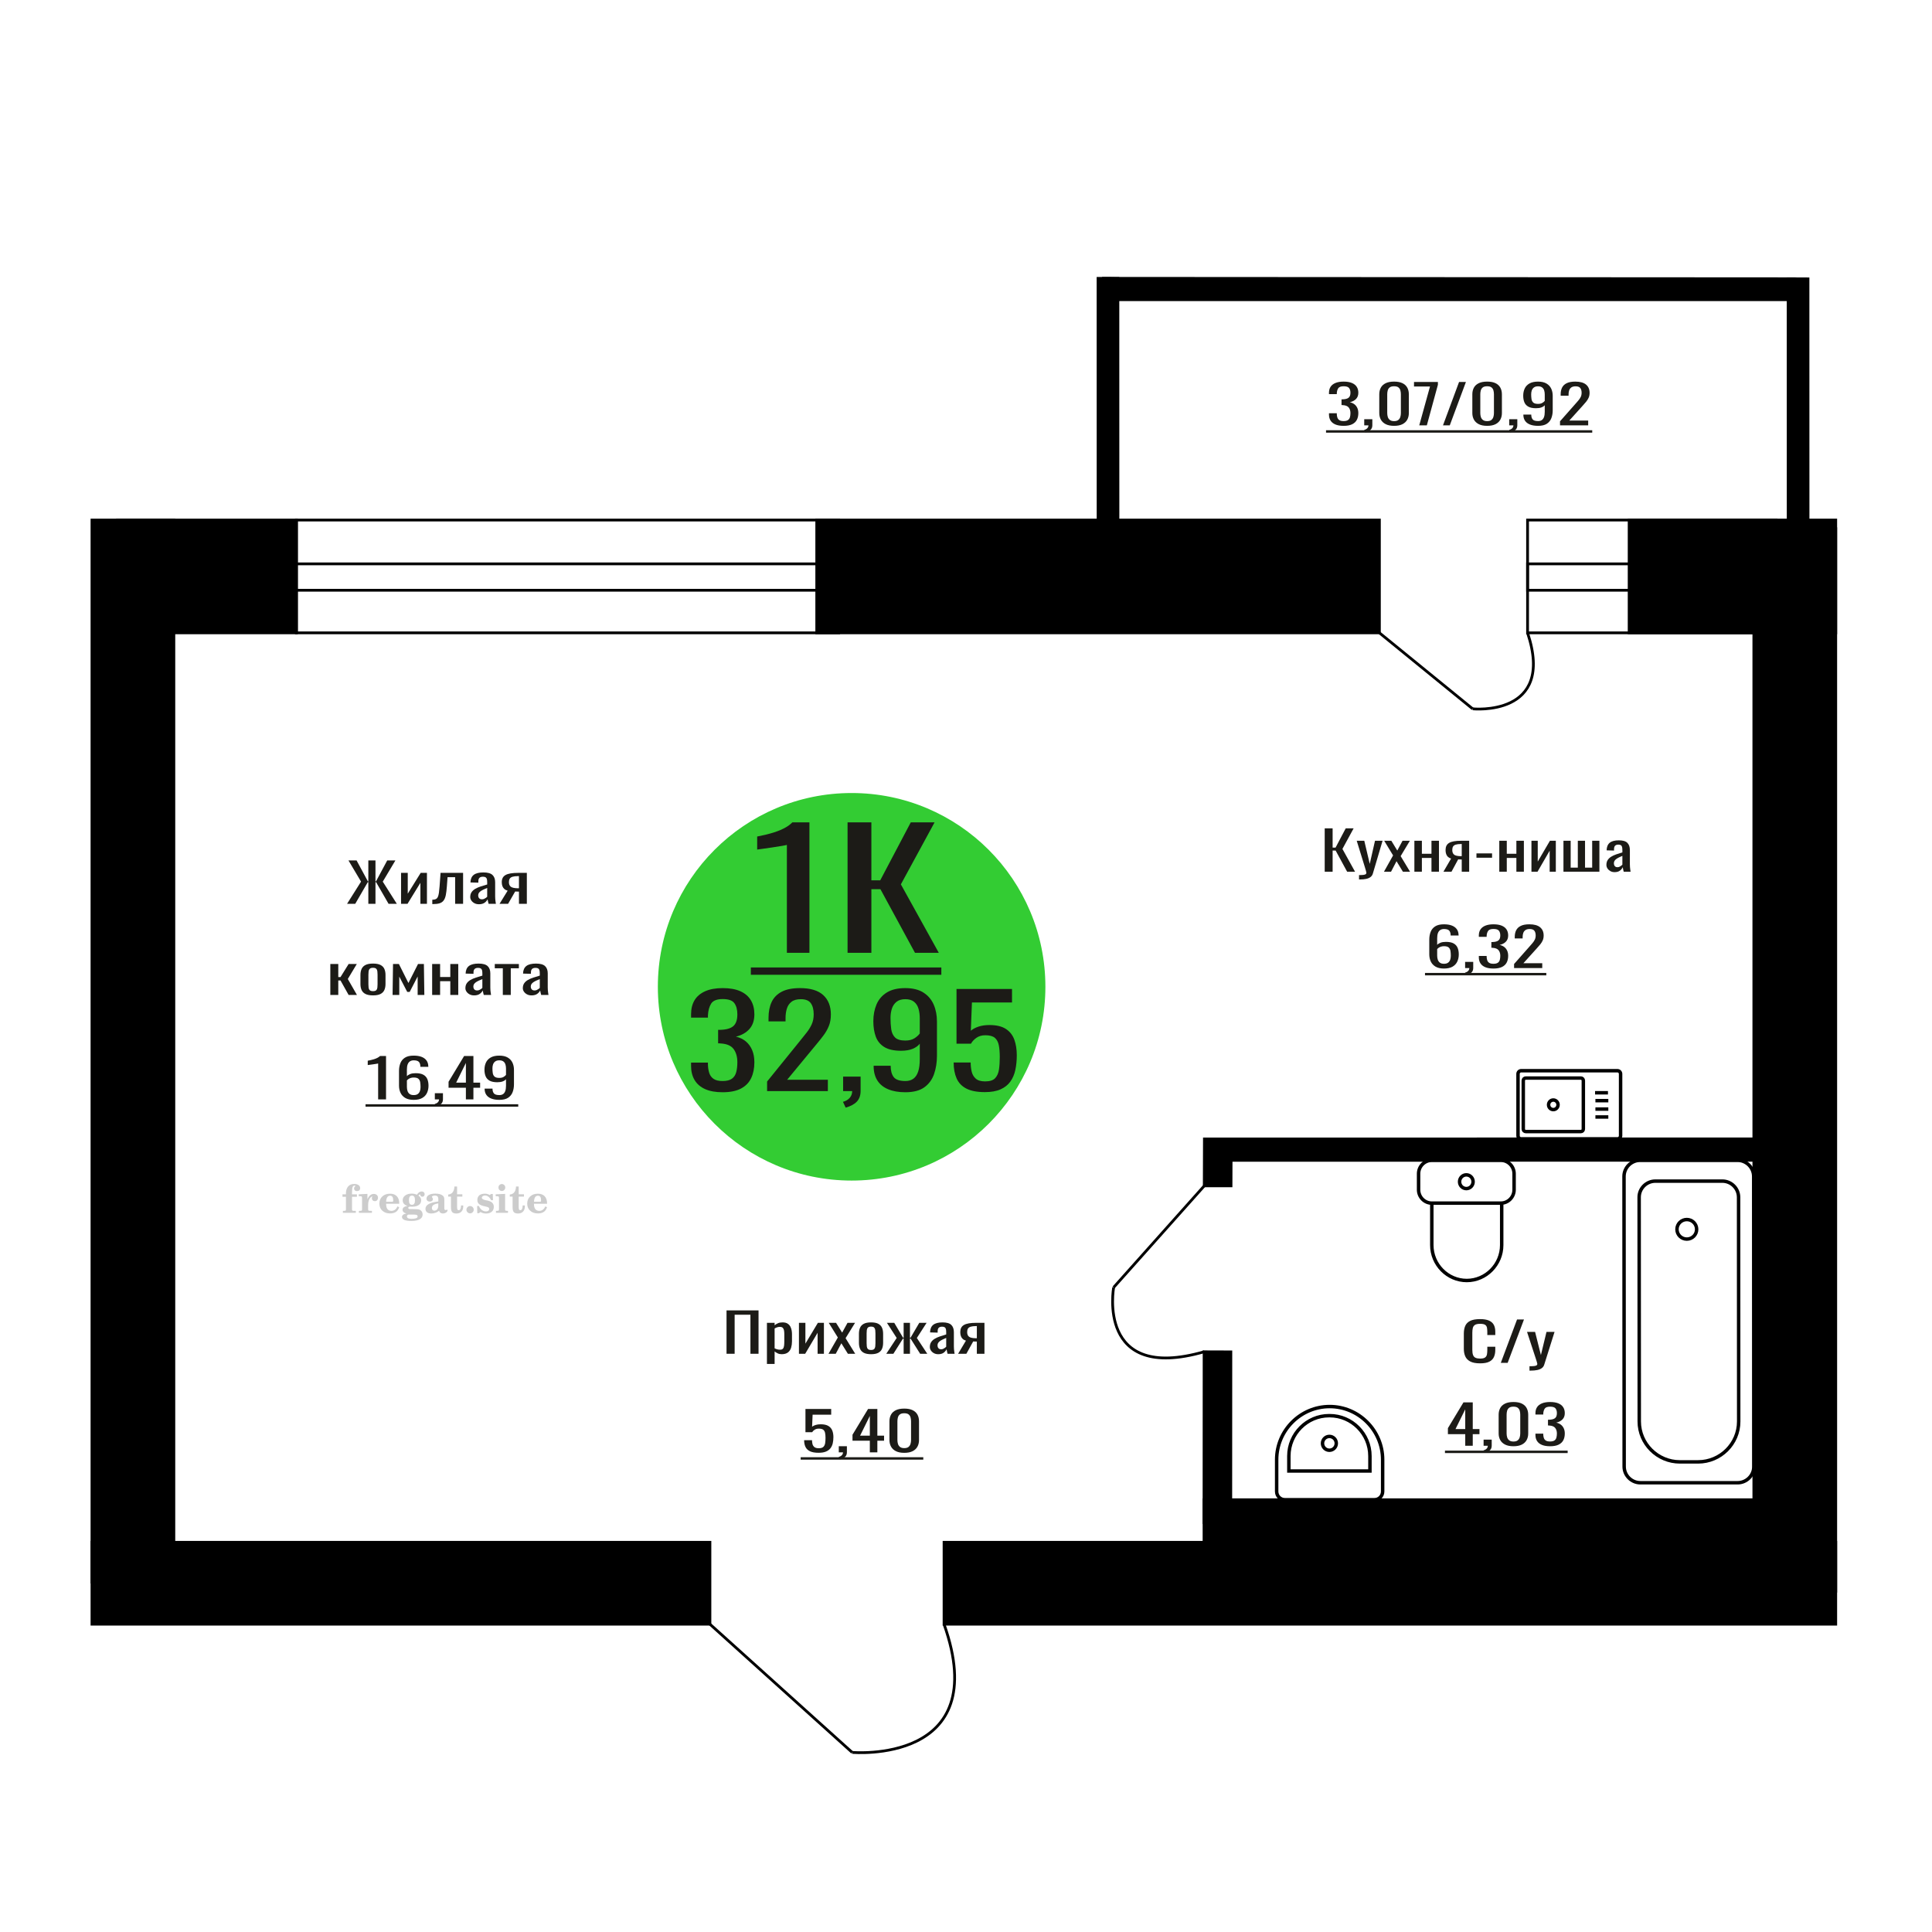 <?xml version="1.0" encoding="UTF-8"?>
<!DOCTYPE svg PUBLIC "-//W3C//DTD SVG 1.1//EN" "http://www.w3.org/Graphics/SVG/1.1/DTD/svg11.dtd">
<!-- Creator: CorelDRAW 2019 -->
<svg xmlns="http://www.w3.org/2000/svg" xml:space="preserve" width="140mm" height="140mm" version="1.1" style="shape-rendering:geometricPrecision; text-rendering:geometricPrecision; image-rendering:optimizeQuality; fill-rule:evenodd; clip-rule:evenodd"
viewBox="0 0 14000 14000"
 xmlns:xlink="http://www.w3.org/1999/xlink">
 <defs>
  <style type="text/css">
   <![CDATA[
    .str0 {stroke:black;stroke-width:25;stroke-miterlimit:22.926}
    .str1 {stroke:black;stroke-width:20;stroke-miterlimit:22.926}
    .fil1 {fill:none}
    .fil3 {fill:black}
    .fil2 {fill:#1C1B17}
    .fil5 {fill:#33CC33}
    .fil0 {fill:#1C1B17;fill-rule:nonzero}
    .fil4 {fill:#CCCCCC;fill-rule:nonzero}
   ]]>
  </style>
 </defs>
 <g id="Слой_x0020_1">
  <polygon class="fil0" points="9599.34,6316.7 9599.34,6002.37 9656.7,6002.37 9656.7,6142.07 9678.03,6142.07 9751.64,6002.37 9809,6002.37 9727.77,6151.77 9819.15,6316.7 9761.79,6316.7 9678.54,6163.42 9656.7,6163.42 9656.7,6316.7 "/>
  <path id="1" class="fil0" d="M9848.07 6372.97l0 -31.82c13.2,0 23.7,-0.45 31.48,-1.36 7.78,-0.91 13.37,-2.59 16.76,-5.05 3.38,-2.45 5.07,-5.88 5.07,-10.28 0,-2.33 -1.19,-7.5 -3.56,-15.52 -2.36,-8.02 -4.9,-16.56 -7.61,-25.61l-58.88 -190.93 54.83 0 39.59 167.64 38.07 -167.64 54.83 0 -70.06 236.72c-3.04,10.86 -8.63,19.47 -16.75,25.8 -8.13,6.34 -18.53,10.93 -31.22,13.78 -12.69,2.85 -28,4.27 -45.94,4.27l-6.61 0z"/>
  <polygon id="2" class="fil0" points="10028.8,6316.7 10094.8,6198.73 10030.33,6092.4 10082.11,6092.4 10125.25,6163.42 10163.33,6092.4 10216.63,6092.4 10149.62,6203.77 10217.65,6316.7 10165.87,6316.7 10119.68,6240.64 10080.08,6316.7 "/>
  <polygon id="3" class="fil0" points="10249.13,6316.7 10249.13,6092.4 10303.45,6092.4 10303.45,6186.7 10372.99,6186.7 10372.99,6092.4 10427.31,6092.4 10427.31,6316.7 10372.99,6316.7 10372.99,6216.97 10303.45,6216.97 10303.45,6316.7 "/>
  <path id="4" class="fil0" d="M10459.8 6316.7l55.34 -95.07c-9.47,-2.85 -17.18,-7.12 -23.11,-12.81 -5.91,-5.69 -10.23,-12.68 -12.93,-20.96 -2.71,-8.27 -4.07,-17.59 -4.07,-27.94 0,-11.9 2.03,-22.12 6.09,-30.65 4.06,-8.54 10.5,-15.53 19.3,-20.96 8.79,-5.43 20.47,-9.44 35.02,-12.03 14.56,-2.59 32.49,-3.88 53.82,-3.88l56.85 0 0 224.3 -53.82 0 0 -88.48c-5.41,0 -9.98,-0.06 -13.69,-0.19 -3.73,-0.13 -7.79,-0.33 -12.2,-0.58l-48.22 89.25 -58.38 0zm126.41 -112.54c0.67,0 1.78,0 3.3,0 1.51,0 2.46,0 2.78,0l0 -88.09c-0.32,0 -1.27,0 -2.78,0 -1.52,0 -2.46,0 -2.79,0 -15.91,0 -28.52,1.49 -37.82,4.47 -9.31,2.97 -15.83,7.63 -19.56,13.97 -3.71,6.33 -5.57,14.81 -5.57,25.41 0,14.75 4.3,25.75 12.94,32.99 8.63,7.24 25.13,10.99 49.5,11.25z"/>
  <polygon id="5" class="fil0" points="10698.9,6215.42 10698.9,6183.98 10812.1,6183.98 10812.1,6215.42 "/>
  <polygon id="6" class="fil0" points="10864.41,6316.7 10864.41,6092.4 10918.72,6092.4 10918.72,6186.7 10988.26,6186.7 10988.26,6092.4 11042.58,6092.4 11042.58,6316.7 10988.26,6316.7 10988.26,6216.97 10918.72,6216.97 10918.72,6316.7 "/>
  <polygon id="7" class="fil0" points="11097.42,6316.7 11097.42,6092.4 11143.1,6092.4 11143.1,6243.36 11231.43,6092.4 11274.07,6092.4 11274.07,6316.7 11229.4,6316.7 11229.4,6164.58 11141.58,6316.7 "/>
  <polygon id="8" class="fil0" points="11329.41,6316.7 11329.41,6092.4 11381.7,6092.4 11381.7,6287.21 11433.47,6287.21 11433.47,6092.4 11485.76,6092.4 11485.76,6287.21 11537.54,6287.21 11537.54,6092.4 11589.83,6092.4 11589.83,6316.7 "/>
  <path id="9" class="fil0" d="M11699.48 6319.8c-11.5,0 -21.65,-2.52 -30.46,-7.56 -8.8,-5.05 -15.74,-11.52 -20.81,-19.41 -5.08,-7.89 -7.61,-16.23 -7.61,-25.03 0,-13.97 3.04,-25.74 9.13,-35.31 6.09,-9.57 14.46,-17.66 25.13,-24.25 10.66,-6.6 23.01,-12.36 37.06,-17.27 14.05,-4.92 28.85,-9.7 44.42,-14.36l0 -15.91c0,-9.05 -0.68,-16.56 -2.04,-22.51 -1.35,-5.95 -4.15,-10.41 -8.37,-13.39 -4.23,-2.97 -10.57,-4.46 -19.03,-4.46 -7.45,0 -13.45,1.3 -18.03,3.88 -4.57,2.59 -7.86,6.28 -9.89,11.06 -2.04,4.79 -3.05,10.41 -3.05,16.88l0 11.26 -53.82 -1.56c0.68,-24.83 8.13,-43.14 22.35,-54.91 14.2,-11.77 36.21,-17.65 65.99,-17.65 29.1,0 49.75,6.08 61.93,18.24 12.18,12.15 18.28,29.75 18.28,52.77l0 102.45c0,6.98 0.25,13.71 0.76,20.18 0.51,6.47 1.19,12.48 2.02,18.04 0.85,5.57 1.61,10.8 2.29,15.72l-49.75 0c-1.02,-4.14 -2.29,-9.38 -3.8,-15.72 -1.53,-6.33 -2.63,-12.09 -3.3,-17.27 -3.39,8.8 -9.9,17.01 -19.54,24.65 -9.66,7.63 -22.94,11.44 -39.86,11.44zm21.32 -35.7c5.42,0 10.49,-1.16 15.23,-3.49 4.74,-2.33 8.97,-4.98 12.7,-7.95 3.71,-2.98 6.25,-5.37 7.61,-7.18l0 -63.65c-8.46,3.63 -16.42,7.25 -23.86,10.87 -7.44,3.62 -13.96,7.44 -19.54,11.45 -5.59,4.01 -9.98,8.54 -13.2,13.58 -3.22,5.04 -4.83,10.8 -4.83,17.27 0,9.05 2.2,16.17 6.61,21.34 4.39,5.18 10.82,7.76 19.28,7.76z"/>
  <path class="fil1 str0" d="M11022.87 7758.81l697.8 0c12.52,0 22.76,10.37 22.76,23.05l0 447.94c0,12.68 -10.24,23.06 -22.76,23.06l-697.8 0c-12.52,0 -22.77,-10.38 -22.77,-23.06l0 -447.94c0,-12.68 10.25,-23.05 22.77,-23.05zm33.18 53.2l399.58 0c9.83,0 17.86,8.14 17.86,18.09l0 351.46c0,9.95 -8.03,18.09 -17.86,18.09l-399.58 0c-9.82,0 -17.86,-8.14 -17.86,-18.09l0 -351.46c0,-9.95 8.04,-18.09 17.86,-18.09zm199.79 159.06c18.96,0 34.33,15.56 34.33,34.76 0,19.2 -15.37,34.77 -34.33,34.77 -18.96,0 -34.33,-15.57 -34.33,-34.77 0,-19.2 15.37,-34.76 34.33,-34.76zm302.51 -52.64l93.57 0m-90.97 57.2l93.58 0m-93.58 61.3l93.58 0m-93.58 57.2l93.58 0"/>
  <path class="fil1 str0" d="M11995.48 8558.76l485.17 0c64.73,0 117.71,52.67 117.75,117.05l0.82 1624.88c0.08,160.96 -132.25,292.64 -294.08,292.64l-132.1 0c-161.83,0 -294.29,-131.68 -294.37,-292.64l-0.82 -1624.88c-0.03,-64.38 52.9,-117.05 117.63,-117.05zm-109.67 -150.89l704.34 0c64.73,0 117.72,52.68 117.75,117.05l1.06 2102.56c0.04,64.38 -52.9,117.05 -117.63,117.05l-704.34 0c-64.72,0 -117.71,-52.67 -117.74,-117.05l-1.06 -2102.56c-0.03,-64.37 52.9,-117.05 117.62,-117.05zm337.39 429.27c39.38,0 71.31,31.75 71.33,70.92 0.02,39.16 -31.88,70.92 -71.26,70.92 -39.38,0 -71.32,-31.76 -71.34,-70.92 -0.02,-39.17 31.89,-70.92 71.27,-70.92z"/>
  <path class="fil0" d="M10463.43 7018.39c-24.94,0 -45.24,-4.59 -60.92,-13.77 -15.67,-9.19 -27.16,-21.61 -34.47,-37.26 -7.29,-15.65 -10.94,-33.05 -10.94,-52.19l0 -105.94c0,-20.44 3.2,-39.07 9.61,-55.88 6.41,-16.82 17.36,-30.27 32.87,-40.36 15.49,-10.09 36.77,-15.14 63.85,-15.14 22.44,0 41.42,2.98 56.91,8.93 15.49,5.95 27.43,14.62 35.8,26 8.37,11.38 12.74,25.22 13.09,41.52 0,0.52 0.09,1.23 0.26,2.14 0.18,0.9 0.28,1.74 0.28,2.52l-57.72 0c0,-15.26 -3.38,-26.91 -10.15,-34.93 -6.76,-8.02 -19.6,-12.03 -38.47,-12.03 -10.33,0 -19.24,2.4 -26.72,7.18 -7.47,4.79 -13.09,12.1 -16.84,21.93 -3.73,9.83 -5.6,22.51 -5.6,38.03l0 47.73c5.7,-6.47 13.8,-11.71 24.32,-15.72 10.5,-4.01 23.42,-6.01 38.73,-6.01 23.86,0 42.58,3.75 56.11,11.25 13.54,7.5 23.15,18.05 28.85,31.63 5.7,13.58 8.55,29.56 8.55,47.92 0,18.89 -3.57,36.09 -10.68,51.62 -7.12,15.52 -18.53,27.87 -34.21,37.06 -15.67,9.18 -36.5,13.77 -62.51,13.77zm0 -34.53c12.82,0 22.8,-2.66 29.92,-7.96 7.13,-5.3 12.2,-12.35 15.23,-21.15 3.03,-8.8 4.54,-18.37 4.54,-28.72 0,-12.41 -0.8,-23.93 -2.41,-34.53 -1.6,-10.61 -5.78,-19.08 -12.54,-25.42 -6.78,-6.34 -18.36,-9.51 -34.74,-9.51 -7.84,0 -14.96,1.04 -21.37,3.11 -6.42,2.07 -11.94,4.72 -16.57,7.95 -4.63,3.24 -8.37,6.66 -11.22,10.28l0 46.96c0,10.61 1.51,20.44 4.54,29.49 3.03,9.06 8.1,16.24 15.23,21.54 7.12,5.3 16.92,7.96 29.39,7.96z"/>
  <path id="1" class="fil0" d="M10625.33 7065.74l-9.09 -17.85c9.63,-2.33 17.19,-6.41 22.71,-12.23 5.52,-5.82 8.29,-12.74 8.29,-20.76l-30.46 0 0 -44.63 58.78 0 0 43.85c0,13.72 -4.1,24.65 -12.29,32.79 -8.2,8.15 -20.84,14.43 -37.94,18.83z"/>
  <path id="2" class="fil0" d="M10821.98 7018.39c-23.52,0 -43.12,-3.23 -58.79,-9.7 -15.67,-6.47 -27.42,-15.78 -35.26,-27.94 -7.83,-12.16 -11.76,-26.52 -11.76,-43.07l0 -10.48 56.65 0c0,1.03 0,2.13 0,3.3 0,1.16 0,2.39 0,3.68 0.36,9.32 1.86,17.72 4.54,25.23 2.67,7.5 7.48,13.45 14.42,17.85 6.95,4.4 17.02,6.6 30.2,6.6 13.89,0 24.4,-2.4 31.52,-7.18 7.13,-4.79 11.94,-11.58 14.43,-20.38 2.49,-8.79 3.74,-18.88 3.74,-30.27 0,-16.55 -4.18,-30.07 -12.56,-40.55 -8.37,-10.48 -23.06,-16.23 -44.09,-17.27 -1.06,-0.26 -2.39,-0.38 -4,-0.38 -1.6,0 -2.94,0 -4.01,0l0 -41.53c1.07,0 2.31,0 3.75,0 1.41,0 2.67,0 3.74,0 20.3,-0.51 34.91,-4.4 43.82,-11.64 8.89,-7.24 13.35,-19.27 13.35,-36.09 0,-14.23 -3.3,-25.61 -9.88,-34.15 -6.6,-8.54 -19.68,-12.8 -39.28,-12.8 -19.59,0 -32.6,4.72 -39.01,14.16 -6.41,9.44 -9.98,21.54 -10.68,36.28 0,1.04 0,2.14 0,3.3 0,1.17 0,2.27 0,3.3l-56.65 0 0 -10.48c0,-16.81 3.93,-31.17 11.76,-43.07 7.84,-11.9 19.68,-21.09 35.54,-27.55 15.85,-6.47 35.53,-9.71 59.04,-9.71 23.87,0 43.64,3.24 59.31,9.71 15.67,6.46 27.43,15.71 35.27,27.74 7.83,12.03 11.75,26.46 11.75,43.27 0,18.89 -5.6,34.02 -16.82,45.4 -11.22,11.39 -26.27,19.15 -45.15,23.29 13.17,2.84 24.3,7.76 33.39,14.74 9.09,6.99 16.12,15.85 21.11,26.59 4.98,10.73 7.47,23.22 7.47,37.44 0,18.63 -3.56,34.86 -10.68,48.71 -7.13,13.84 -18.52,24.57 -34.2,32.2 -15.67,7.64 -36.33,11.45 -61.98,11.45z"/>
  <path id="3" class="fil0" d="M10971.59 7014.9l0 -29.49 110.07 -124.57c8.19,-9.31 15.77,-17.98 22.71,-26 6.95,-8.02 12.65,-16.49 17.1,-25.42 4.46,-8.92 6.68,-19.21 6.68,-30.85 0,-14.49 -3.21,-25.87 -9.61,-34.15 -6.42,-8.28 -17.64,-12.42 -33.67,-12.42 -13.54,0 -24.04,2.72 -31.53,8.15 -7.48,5.44 -12.64,12.55 -15.49,21.35 -2.85,8.79 -4.27,18.24 -4.27,28.33l0 10.47 -57.19 0 0 -10.86c0,-18.89 3.49,-35.12 10.43,-48.7 6.94,-13.59 18.16,-24.13 33.66,-31.63 15.49,-7.5 36.07,-11.26 61.72,-11.26 34.91,0 60.92,7.18 78.02,21.54 17.09,14.36 25.64,34.22 25.64,59.57 0,13.45 -2.22,25.22 -6.68,35.31 -4.45,10.09 -10.25,19.54 -17.36,28.33 -7.12,8.8 -14.97,17.85 -23.51,27.17l-99.39 110.2 136.79 0 0 34.93 -204.12 0z"/>
  <polygon id="4" class="fil2" points="10326.1,7050.18 11205.09,7050.18 11205.09,7067.82 10326.1,7067.82 "/>
  <polygon class="fil0" points="5264.72,9809.93 5264.72,9495.6 5496.65,9495.6 5496.65,9809.93 5437.89,9809.93 5437.89,9527.03 5323.48,9527.03 5323.48,9809.93 "/>
  <path id="1" class="fil0" d="M5557.5 9883.66l0 -298.03 55.65 0 0 17.85c6.58,-5.69 14.55,-10.6 23.92,-14.74 9.35,-4.14 20.45,-6.21 33.27,-6.21 15.61,0 28,3.04 37.19,9.12 9.19,6.08 16.04,13.71 20.54,22.89 4.51,9.19 7.45,18.5 8.85,27.94 1.38,9.44 2.07,17.53 2.07,24.26l0 54.32c0,15.79 -2.07,30.73 -6.24,44.83 -4.15,14.09 -11.7,25.48 -22.62,34.14 -10.92,8.67 -26.27,13 -46.02,13 -10.75,0 -20.29,-2 -28.61,-6.01 -8.31,-4.01 -15.77,-8.6 -22.35,-13.78l0 90.42 -55.65 0zm95.69 -103.22c9.7,0 16.64,-2.65 20.8,-7.96 4.16,-5.3 6.76,-12.48 7.8,-21.54 1.04,-9.05 1.56,-19.01 1.56,-29.88l0 -54.32c0,-9.32 -0.69,-17.92 -2.09,-25.81 -1.38,-7.89 -4.33,-14.16 -8.83,-18.82 -4.51,-4.66 -11.62,-6.99 -21.32,-6.99 -7.29,0 -14.22,1.17 -20.81,3.5 -6.58,2.32 -12.3,5.04 -17.15,8.15l0 143.58c5.2,2.84 11.09,5.24 17.67,7.18 6.59,1.94 14.05,2.91 22.37,2.91z"/>
  <polygon id="2" class="fil0" points="5789.44,9809.93 5789.44,9585.63 5836.23,9585.63 5836.23,9736.59 5926.72,9585.63 5970.4,9585.63 5970.4,9809.93 5924.64,9809.93 5924.64,9657.81 5834.68,9809.93 "/>
  <polygon id="3" class="fil0" points="6003.68,9809.93 6071.29,9691.96 6005.25,9585.63 6058.29,9585.63 6102.48,9656.65 6141.49,9585.63 6196.09,9585.63 6127.45,9697 6197.13,9809.93 6144.09,9809.93 6096.77,9733.87 6056.21,9809.93 "/>
  <path id="4" class="fil0" d="M6312.08 9813.03c-22.2,0 -39.71,-3.36 -52.54,-10.09 -12.82,-6.72 -21.92,-16.29 -27.29,-28.71 -5.38,-12.42 -8.07,-27.04 -8.07,-43.85l0 -65.2c0,-16.81 2.69,-31.43 8.07,-43.85 5.37,-12.42 14.47,-21.99 27.29,-28.71 12.83,-6.73 30.34,-10.09 52.54,-10.09 22.17,0 39.6,3.36 52.26,10.09 12.65,6.72 21.67,16.29 27.04,28.71 5.38,12.42 8.06,27.04 8.06,43.85l0 65.2c0,16.81 -2.68,31.43 -8.06,43.85 -5.37,12.42 -14.39,21.99 -27.04,28.71 -12.66,6.73 -30.09,10.09 -52.26,10.09zm0 -30.65c10.74,0 18.27,-2.33 22.62,-6.99 4.32,-4.65 6.92,-10.8 7.8,-18.43 0.87,-7.63 1.3,-15.59 1.3,-23.87l0 -70.23c0,-8.54 -0.43,-16.56 -1.3,-24.06 -0.88,-7.51 -3.48,-13.65 -7.8,-18.44 -4.35,-4.78 -11.88,-7.18 -22.62,-7.18 -10.75,0 -18.38,2.4 -22.89,7.18 -4.51,4.79 -7.2,10.93 -8.06,18.44 -0.87,7.5 -1.3,15.52 -1.3,24.06l0 70.23c0,8.28 0.43,16.24 1.3,23.87 0.86,7.63 3.55,13.78 8.06,18.43 4.51,4.66 12.14,6.99 22.89,6.99z"/>
  <polygon id="5" class="fil0" points="6422.31,9809.93 6497.72,9695.45 6426.99,9585.63 6480.04,9585.63 6544.01,9693.51 6548.16,9693.51 6548.16,9585.63 6593.93,9585.63 6593.93,9693.51 6598.09,9693.51 6661.53,9585.63 6714.57,9585.63 6643.86,9695.45 6719.25,9809.93 6667.78,9809.93 6598.09,9699.72 6593.93,9699.72 6593.93,9809.93 6548.16,9809.93 6548.16,9699.72 6543.48,9699.72 6473.8,9809.93 "/>
  <path id="6" class="fil0" d="M6798.3 9813.03c-11.78,0 -22.17,-2.52 -31.19,-7.56 -9.02,-5.05 -16.12,-11.52 -21.32,-19.41 -5.2,-7.89 -7.8,-16.23 -7.8,-25.03 0,-13.97 3.12,-25.74 9.35,-35.31 6.24,-9.57 14.82,-17.66 25.74,-24.25 10.93,-6.6 23.58,-12.36 37.97,-17.27 14.39,-4.92 29.56,-9.7 45.51,-14.36l0 -15.91c0,-9.05 -0.7,-16.56 -2.09,-22.51 -1.38,-5.95 -4.25,-10.41 -8.58,-13.39 -4.33,-2.97 -10.83,-4.46 -19.5,-4.46 -7.62,0 -13.77,1.3 -18.46,3.88 -4.68,2.59 -8.06,6.28 -10.14,11.06 -2.09,4.79 -3.12,10.41 -3.12,16.88l0 11.26 -55.13 -1.56c0.7,-24.83 8.32,-43.14 22.89,-54.91 14.55,-11.77 37.09,-17.65 67.61,-17.65 29.8,0 50.96,6.08 63.44,18.24 12.47,12.15 18.72,29.75 18.72,52.77l0 102.45c0,6.98 0.25,13.71 0.78,20.18 0.52,6.47 1.22,12.48 2.07,18.04 0.87,5.57 1.65,10.8 2.35,15.72l-50.97 0c-1.04,-4.14 -2.34,-9.38 -3.89,-15.72 -1.57,-6.33 -2.7,-12.09 -3.38,-17.27 -3.47,8.8 -10.15,17.01 -20.02,24.65 -9.89,7.63 -23.49,11.44 -40.84,11.44zm21.85 -35.7c5.55,0 10.75,-1.16 15.6,-3.49 4.86,-2.33 9.19,-4.98 13.01,-7.95 3.8,-2.98 6.4,-5.37 7.8,-7.18l0 -63.65c-8.67,3.63 -16.82,7.25 -24.45,10.87 -7.62,3.62 -14.29,7.44 -20.02,11.45 -5.72,4.01 -10.22,8.54 -13.52,13.58 -3.29,5.04 -4.94,10.8 -4.94,17.27 0,9.05 2.25,16.17 6.76,21.34 4.51,5.18 11.09,7.76 19.76,7.76z"/>
  <path id="7" class="fil0" d="M6942.87 9809.93l56.69 -95.07c-9.7,-2.85 -17.6,-7.12 -23.67,-12.81 -6.05,-5.69 -10.48,-12.68 -13.25,-20.96 -2.77,-8.27 -4.17,-17.59 -4.17,-27.94 0,-11.9 2.08,-22.12 6.25,-30.65 4.15,-8.54 10.75,-15.53 19.76,-20.96 9.01,-5.43 20.98,-9.44 35.88,-12.03 14.91,-2.59 33.29,-3.88 55.13,-3.88l58.24 0 0 224.3 -55.13 0 0 -88.48c-5.55,0 -10.23,-0.06 -14.03,-0.19 -3.82,-0.13 -7.97,-0.33 -12.49,-0.58l-49.4 89.25 -59.81 0zm129.5 -112.54c0.68,0 1.82,0 3.38,0 1.55,0 2.51,0 2.85,0l0 -88.09c-0.34,0 -1.3,0 -2.85,0 -1.56,0 -2.52,0 -2.86,0 -16.29,0 -29.21,1.49 -38.74,4.47 -9.54,2.97 -16.22,7.63 -20.04,13.97 -3.8,6.33 -5.7,14.81 -5.7,25.41 0,14.75 4.4,25.75 13.25,32.99 8.84,7.24 25.74,10.99 50.71,11.25z"/>
  <path class="fil0" d="M9736.11 3085.8c-23.52,0 -43.11,-3.23 -58.78,-9.7 -15.67,-6.47 -27.43,-15.78 -35.27,-27.94 -7.83,-12.16 -11.76,-26.52 -11.76,-43.07l0 -10.48 56.65 0c0,1.03 0,2.13 0,3.3 0,1.16 0,2.39 0,3.68 0.36,9.32 1.86,17.72 4.55,25.23 2.67,7.5 7.47,13.45 14.41,17.85 6.96,4.4 17.02,6.6 30.2,6.6 13.89,0 24.4,-2.4 31.52,-7.18 7.13,-4.79 11.94,-11.58 14.43,-20.38 2.49,-8.79 3.74,-18.88 3.74,-30.27 0,-16.55 -4.18,-30.07 -12.55,-40.55 -8.38,-10.48 -23.07,-16.23 -44.09,-17.27 -1.06,-0.26 -2.4,-0.38 -4.01,-0.38 -1.6,0 -2.93,0 -4.01,0l0 -41.53c1.08,0 2.31,0 3.75,0 1.42,0 2.67,0 3.74,0 20.3,-0.51 34.91,-4.4 43.82,-11.64 8.89,-7.24 13.35,-19.27 13.35,-36.09 0,-14.23 -3.3,-25.61 -9.88,-34.15 -6.6,-8.54 -19.68,-12.8 -39.27,-12.8 -19.6,0 -32.61,4.72 -39.01,14.16 -6.42,9.44 -9.99,21.54 -10.69,36.28 0,1.04 0,2.14 0,3.3 0,1.17 0,2.27 0,3.3l-56.65 0 0 -10.48c0,-16.81 3.93,-31.17 11.76,-43.07 7.84,-11.9 19.68,-21.09 35.54,-27.55 15.85,-6.47 35.53,-9.71 59.05,-9.71 23.86,0 43.63,3.24 59.3,9.71 15.67,6.46 27.43,15.71 35.27,27.74 7.83,12.03 11.76,26.46 11.76,43.27 0,18.89 -5.61,34.02 -16.83,45.4 -11.22,11.39 -26.27,19.15 -45.15,23.29 13.18,2.84 24.3,7.76 33.39,14.74 9.09,6.99 16.13,15.85 21.11,26.59 4.98,10.73 7.48,23.22 7.48,37.44 0,18.63 -3.57,34.86 -10.69,48.71 -7.13,13.84 -18.52,24.57 -34.2,32.2 -15.67,7.64 -36.33,11.45 -61.98,11.45z"/>
  <path id="1" class="fil0" d="M9894.27 3133.15l-9.09 -17.85c9.63,-2.33 17.19,-6.41 22.71,-12.23 5.52,-5.82 8.29,-12.74 8.29,-20.76l-30.46 0 0 -44.63 58.78 0 0 43.85c0,13.72 -4.1,24.65 -12.3,32.79 -8.19,8.15 -20.83,14.43 -37.93,18.83z"/>
  <path id="2" class="fil0" d="M10102.14 3085.8c-24.58,0 -44.8,-4.01 -60.66,-12.03 -15.85,-8.02 -27.61,-19.01 -35.26,-32.98 -7.66,-13.97 -11.49,-29.88 -11.49,-47.73l0 -135.44c0,-18.36 3.74,-34.47 11.23,-48.31 7.47,-13.84 19.14,-24.64 34.98,-32.4 15.87,-7.76 36.26,-11.65 61.2,-11.65 24.93,0 45.23,3.89 60.92,11.65 15.67,7.76 27.25,18.56 34.72,32.4 7.48,13.84 11.22,29.95 11.22,48.31l0 135.44c0,18.11 -3.82,34.15 -11.48,48.12 -7.67,13.97 -19.33,24.9 -35,32.79 -15.67,7.89 -35.8,11.83 -60.38,11.83zm0 -34.15c13.53,0 23.78,-2.84 30.72,-8.53 6.95,-5.7 11.76,-13 14.43,-21.93 2.67,-8.92 4.01,-18.17 4.01,-27.75l0 -136.2c0,-10.09 -1.26,-19.6 -3.75,-28.53 -2.49,-8.92 -7.21,-16.1 -14.15,-21.53 -6.96,-5.44 -17.37,-8.15 -31.26,-8.15 -13.9,0 -24.4,2.71 -31.54,8.15 -7.11,5.43 -11.92,12.61 -14.43,21.53 -2.49,8.93 -3.73,18.44 -3.73,28.53l0 136.2c0,9.58 1.34,18.83 4.01,27.75 2.67,8.93 7.66,16.23 14.95,21.93 7.32,5.69 17.56,8.53 30.74,8.53z"/>
  <polygon id="3" class="fil0" points="10284.35,3082.31 10362.37,2800.58 10246.42,2800.58 10246.42,2767.98 10419.54,2767.98 10419.54,2788.16 10339.39,3082.31 "/>
  <polygon id="4" class="fil0" points="10456.41,3082.31 10572.9,2767.98 10622.59,2767.98 10505.58,3082.31 "/>
  <path id="5" class="fil0" d="M10776.49 3085.8c-24.58,0 -44.8,-4.01 -60.66,-12.03 -15.85,-8.02 -27.61,-19.01 -35.27,-32.98 -7.65,-13.97 -11.48,-29.88 -11.48,-47.73l0 -135.44c0,-18.36 3.73,-34.47 11.22,-48.31 7.48,-13.84 19.14,-24.64 34.99,-32.4 15.87,-7.76 36.26,-11.65 61.2,-11.65 24.93,0 45.23,3.89 60.91,11.65 15.67,7.76 27.25,18.56 34.73,32.4 7.48,13.84 11.22,29.95 11.22,48.31l0 135.44c0,18.11 -3.83,34.15 -11.48,48.12 -7.67,13.97 -19.33,24.9 -35,32.79 -15.67,7.89 -35.81,11.83 -60.38,11.83zm0 -34.15c13.53,0 23.78,-2.84 30.72,-8.53 6.95,-5.7 11.75,-13 14.43,-21.93 2.67,-8.92 4,-18.17 4,-27.75l0 -136.2c0,-10.09 -1.25,-19.6 -3.74,-28.53 -2.49,-8.92 -7.22,-16.1 -14.16,-21.53 -6.95,-5.44 -17.36,-8.15 -31.25,-8.15 -13.9,0 -24.4,2.71 -31.54,8.15 -7.12,5.43 -11.92,12.61 -14.43,21.53 -2.49,8.93 -3.73,18.44 -3.73,28.53l0 136.2c0,9.58 1.34,18.83 4.01,27.75 2.67,8.93 7.65,16.23 14.95,21.93 7.31,5.69 17.56,8.53 30.74,8.53z"/>
  <path id="6" class="fil0" d="M10944.81 3133.15l-9.09 -17.85c9.62,-2.33 17.18,-6.41 22.71,-12.23 5.52,-5.82 8.28,-12.74 8.28,-20.76l-30.45 0 0 -44.63 58.78 0 0 43.85c0,13.72 -4.1,24.65 -12.3,32.79 -8.19,8.15 -20.83,14.43 -37.93,18.83z"/>
  <path id="7" class="fil0" d="M11145.18 3085.8c-22.43,0 -41.58,-3.04 -57.43,-9.12 -15.85,-6.08 -27.88,-14.94 -36.08,-26.58 -8.19,-11.64 -12.46,-25.74 -12.82,-42.3 0,-0.51 0,-1.1 0,-1.74 0,-0.65 0,-1.23 0,-1.75l57.18 0c0,15 3.38,26.58 10.16,34.73 6.76,8.15 19.94,12.23 39.53,12.23 10.69,0 19.6,-2.4 26.73,-7.18 7.12,-4.79 12.46,-12.16 16.03,-22.12 3.55,-9.96 5.34,-22.58 5.34,-37.84l0 -47.73c-5.34,6.47 -13.27,11.71 -23.78,15.72 -10.51,4.01 -23.6,6.01 -39.27,6.01 -23.88,0 -42.58,-3.82 -56.11,-11.45 -13.54,-7.63 -23.07,-18.24 -28.59,-31.82 -5.52,-13.58 -8.29,-29.43 -8.29,-47.54 0,-19.14 3.57,-36.41 10.7,-51.8 7.12,-15.39 18.6,-27.62 34.47,-36.67 15.84,-9.06 36.6,-13.59 62.23,-13.59 24.94,0 45.25,4.6 60.92,13.78 15.69,9.19 27.17,21.54 34.47,37.06 7.31,15.52 10.96,32.86 10.96,52l0 105.55c0,20.18 -3.21,38.81 -9.63,55.88 -6.4,17.08 -17.26,30.73 -32.59,40.94 -15.31,10.22 -36.68,15.33 -64.13,15.33zm0 -159.1c12.48,0 22.63,-2.27 30.46,-6.79 7.85,-4.53 13.9,-9.51 18.18,-14.94l0 -46.57c0,-10.87 -1.43,-20.76 -4.28,-29.69 -2.85,-8.92 -7.84,-16.04 -14.96,-21.34 -7.13,-5.3 -16.92,-7.96 -29.4,-7.96 -12.46,0 -22.34,2.72 -29.64,8.15 -7.31,5.44 -12.48,12.49 -15.51,21.15 -3.03,8.67 -4.53,18.18 -4.53,28.53 0,12.41 0.8,23.93 2.4,34.53 1.61,10.61 5.88,19.08 12.82,25.42 6.95,6.34 18.44,9.51 34.46,9.51z"/>
  <path id="8" class="fil0" d="M11304.43 3082.31l0 -29.49 110.08 -124.57c8.19,-9.31 15.76,-17.98 22.7,-26 6.96,-8.02 12.66,-16.49 17.11,-25.42 4.46,-8.92 6.67,-19.21 6.67,-30.85 0,-14.49 -3.2,-25.87 -9.61,-34.15 -6.41,-8.28 -17.64,-12.42 -33.66,-12.42 -13.54,0 -24.05,2.72 -31.54,8.15 -7.47,5.44 -12.64,12.55 -15.49,21.35 -2.85,8.79 -4.27,18.24 -4.27,28.33l0 10.47 -57.18 0 0 -10.86c0,-18.89 3.48,-35.12 10.42,-48.7 6.94,-13.59 18.16,-24.13 33.67,-31.63 15.49,-7.5 36.06,-11.26 61.71,-11.26 34.91,0 60.92,7.18 78.02,21.54 17.09,14.36 25.64,34.22 25.64,59.57 0,13.45 -2.21,25.22 -6.67,35.31 -4.45,10.09 -10.25,19.54 -17.37,28.33 -7.12,8.8 -14.97,17.85 -23.5,27.17l-99.39 110.2 136.79 0 0 34.93 -204.13 0z"/>
  <polygon id="9" class="fil2" points="9608.93,3117.59 11537.94,3117.59 11537.94,3135.23 9608.93,3135.23 "/>
  <path class="fil0" d="M5931.76 10527.38c-26.01,0 -46.67,-3.62 -61.99,-10.86 -15.32,-7.24 -26.28,-17.72 -32.86,-31.43 -6.59,-13.72 -9.89,-30.01 -9.89,-48.9l57.18 0c0,9.31 1.07,18.43 3.21,27.36 2.13,8.92 6.67,16.3 13.63,22.12 6.94,5.82 17.54,8.73 31.78,8.73 15.68,0 26.9,-3.3 33.66,-9.9 6.78,-6.59 11.05,-15.52 12.84,-26.77 1.77,-11.26 2.67,-24 2.67,-38.23 0,-14.23 -1.07,-26.32 -3.21,-36.28 -2.13,-9.96 -6.59,-17.59 -13.36,-22.9 -6.77,-5.3 -17.46,-7.95 -32.07,-7.95 -11.74,0 -21.72,2.65 -29.92,7.95 -8.19,5.31 -14.25,11.32 -18.16,18.05l-48.63 0 0 -168.42 186.49 0 0 41.52 -134.65 0 -3.75 86.93c7.12,-5.43 15.95,-9.7 26.46,-12.81 10.5,-3.1 22.52,-4.65 36.06,-4.65 23.52,0 41.96,4.01 55.31,12.03 13.36,8.02 22.79,19.01 28.31,32.98 5.52,13.97 8.29,30.01 8.29,48.12 0,16.04 -1.61,30.98 -4.8,44.82 -3.21,13.84 -8.83,25.87 -16.84,36.09 -8.02,10.22 -18.97,18.18 -32.86,23.87 -13.89,5.69 -31.53,8.53 -52.9,8.53z"/>
  <path id="1" class="fil0" d="M6086.72 10575.12l-9.09 -17.85c9.63,-2.33 17.19,-6.41 22.71,-12.23 5.52,-5.82 8.29,-12.74 8.29,-20.76l-30.46 0 0 -44.63 58.78 0 0 43.85c0,13.72 -4.1,24.65 -12.29,32.79 -8.19,8.15 -20.84,14.43 -37.94,18.83z"/>
  <path id="2" class="fil0" d="M6303.14 10524.28l0 -84.21 -125.58 0 0 -43.46 112.75 -186.66 67.33 0 0 193.26 48.62 0 0 36.86 -48.62 0 0 84.21 -54.5 0zm-70.54 -121.07l70.54 0 0 -142.81 -70.54 142.81z"/>
  <path id="3" class="fil0" d="M6552.68 10527.77c-24.58,0 -44.79,-4.01 -60.66,-12.03 -15.85,-8.02 -27.61,-19.01 -35.26,-32.98 -7.66,-13.97 -11.49,-29.88 -11.49,-47.73l0 -135.44c0,-18.36 3.74,-34.47 11.23,-48.31 7.47,-13.84 19.14,-24.64 34.99,-32.4 15.86,-7.76 36.25,-11.65 61.19,-11.65 24.94,0 45.23,3.89 60.92,11.65 15.67,7.76 27.25,18.56 34.72,32.4 7.48,13.84 11.23,29.95 11.23,48.31l0 135.44c0,18.11 -3.83,34.15 -11.49,48.12 -7.67,13.97 -19.33,24.9 -35,32.79 -15.67,7.89 -35.8,11.83 -60.38,11.83zm0 -34.15c13.53,0 23.78,-2.84 30.72,-8.53 6.95,-5.7 11.76,-13 14.43,-21.93 2.67,-8.92 4.01,-18.17 4.01,-27.75l0 -136.2c0,-10.09 -1.26,-19.6 -3.75,-28.53 -2.49,-8.92 -7.21,-16.1 -14.15,-21.53 -6.96,-5.44 -17.37,-8.15 -31.26,-8.15 -13.9,0 -24.4,2.71 -31.53,8.15 -7.12,5.43 -11.93,12.61 -14.44,21.53 -2.49,8.93 -3.73,18.44 -3.73,28.53l0 136.2c0,9.58 1.34,18.83 4.01,27.75 2.67,8.93 7.66,16.23 14.95,21.93 7.32,5.69 17.56,8.53 30.74,8.53z"/>
  <polygon id="4" class="fil2" points="5801.91,10559.56 6690.54,10559.56 6690.54,10577.2 5801.91,10577.2 "/>
  <path class="fil1 str0" d="M10375.39 8408.07l500.46 0c52.73,0 95.87,43.77 95.87,97.29l0 115.66c0,53.51 -43.14,97.29 -95.87,97.29l-500.46 0c-52.74,0 -95.88,-43.78 -95.88,-97.29l0 -115.66c0,-53.52 43.14,-97.29 95.88,-97.29zm0 310.24l506.44 0 0 303.74c0,141.33 -113.94,256.96 -253.21,256.96l-0.01 0c-139.28,0 -253.22,-115.63 -253.22,-256.96l0 -303.74zm250.22 -204.92c27.11,0 49.08,22.3 49.08,49.8 0,27.51 -21.97,49.8 -49.08,49.8 -27.1,0 -49.07,-22.29 -49.07,-49.8 0,-27.5 21.97,-49.8 49.07,-49.8z"/>
  <path class="fil1 str0" d="M9959.51 10867.77l-648.67 0c-32.85,0 -59.71,-26.94 -59.71,-59.88l0 -230.41c0,-211.83 172.81,-385.13 384.04,-385.13l0.01 0c211.23,0 384.04,173.3 384.04,385.13l0 230.41c0,32.94 -26.86,59.88 -59.71,59.88zm-32.47 -208.37l-587.46 0 0 -108.54c0,-160.82 131.21,-292.4 291.58,-292.4l4.3 0c160.36,0 291.58,131.58 291.58,292.4l0 108.54zm-293.73 -150.37c-27.6,0 -49.97,-22.43 -49.97,-50.11 0,-27.67 22.37,-50.11 49.97,-50.11 27.6,0 49.97,22.44 49.97,50.11 0,27.68 -22.37,50.11 -49.97,50.11z"/>
  <path class="fil1 str1" d="M10671.44 5136.44c0,0 602.01,61.74 397.89,-550.64"/>
  <line class="fil1 str1" x1="9995.67" y1="4585.81" x2="10671.44" y2= "5136.44" />
  <polygon class="fil3 str1" points="12992.99,2171.94 13000.19,2019.92 7996.38,2016.8 7995.4,2171.93 "/>
  <polygon class="fil3 str1" points="13101.87,3943.53 13101.47,2020.62 12957.38,2019.92 12957.79,3942.83 "/>
  <path class="fil4" d="M2481.76 8672.22l0 -17.78 25.02 0 0 -5.65c0,-21.97 5.22,-38.99 15.71,-51.17 10.49,-12.19 25.21,-18.26 44.12,-18.26 13.27,0 23.76,2.73 31.52,8.14 7.76,5.41 11.66,12.7 11.66,21.87 0,6.82 -2.07,12.19 -6.21,16.09 -4.14,3.9 -9.87,5.83 -17.26,5.83 -6.07,0 -11.01,-1.78 -14.82,-5.36 -3.81,-3.57 -5.73,-8.18 -5.73,-13.78 0,-5.88 2.63,-11.1 7.95,-15.71 1.08,-1.08 1.64,-1.79 1.64,-2.07 0,-0.99 -0.47,-1.74 -1.36,-2.16 -0.94,-0.47 -2.45,-0.71 -4.57,-0.71 -7,0 -11.85,3.58 -14.53,10.68 -2.73,7.1 -4.09,21.54 -4.09,43.32l0 8.94 35.51 0 0 17.78 -35.51 0 0 91.43c0,4.14 0.84,6.97 2.59,8.47 1.74,1.51 5.08,2.26 10.01,2.26l15.06 0 0 14.11 -93.7 0 0 -14.11 12.37 -0.28c3.76,-0.19 6.3,-0.99 7.67,-2.5 1.31,-1.45 1.97,-4.09 1.97,-7.95l0 -91.43 -25.02 0z"/>
  <path id="1" class="fil4" d="M2600.76 8788.49l0 -14.11 13.22 -0.28c3.86,-0.29 6.44,-1.13 7.71,-2.54 1.27,-1.41 1.93,-4.05 1.93,-7.91l0 -84.47c0,-4.52 -0.99,-7.53 -3.01,-8.99 -2.02,-1.46 -6.21,-2.21 -12.56,-2.21 -0.84,0 -2.21,0.05 -4.09,0.14 -1.88,0.1 -3.29,0.14 -4.33,0.14l0 -13.82 62.89 -3.11 0 38.85c5.55,-12.74 12.14,-22.39 19.9,-28.88 7.71,-6.44 16.41,-9.69 26.15,-9.69 9.03,0 16.37,2.54 22.01,7.58 5.65,5.08 8.47,11.52 8.47,19.42 0,7.72 -2.07,13.88 -6.26,18.53 -4.18,4.66 -9.69,6.97 -16.51,6.97 -6.35,0 -11.52,-2.03 -15.52,-6.12 -4,-4.09 -6.02,-9.41 -6.02,-15.94 0,-2.59 0.42,-4.94 1.27,-7.15 0.8,-2.21 2.12,-4.33 3.86,-6.35 -10.49,3.38 -18.44,10.67 -23.94,21.77 -5.51,11.11 -8.28,25.59 -8.28,43.42l0 29.91c0,3.86 0.66,6.5 1.97,7.95 1.37,1.51 3.91,2.31 7.67,2.5l18.02 0.28 0 14.11 -94.55 0z"/>
  <path id="2" class="fil4" d="M2880.21 8741.92l12.42 5.93c-4.42,14.77 -12.14,26.01 -23.19,33.68 -11.1,7.67 -25.17,11.48 -42.24,11.48 -23.43,0 -42.29,-6.59 -56.68,-19.71 -14.35,-13.13 -21.54,-30.34 -21.54,-51.65 0,-21.26 7.15,-38.57 21.4,-51.83 14.3,-13.27 32.97,-19.9 56.02,-19.9 21.02,0 37.35,6.07 49.01,18.25 11.67,12.14 17.5,29.21 17.5,51.13l0 3.71 -94.83 0 0 1.93c0,16.33 3.3,28.65 9.83,36.97 6.59,8.33 16.37,12.47 29.31,12.47 9.45,0 17.78,-2.73 24.93,-8.19 7.19,-5.45 13.21,-13.54 18.06,-24.27zm-82.13 -33.58l43.37 0c2.96,0 5.03,-0.66 6.21,-1.93 1.18,-1.27 1.79,-3.62 1.79,-7.05 0,-12.14 -1.84,-20.98 -5.46,-26.49 -3.62,-5.5 -9.31,-8.27 -17.12,-8.27 -8.98,0 -15.85,3.62 -20.6,10.81 -4.71,7.25 -7.43,18.21 -8.19,32.93z"/>
  <path id="3" class="fil4" d="M2944.74 8793.62c-9.12,-2.31 -15.99,-5.69 -20.65,-10.26 -4.65,-4.56 -6.96,-10.16 -6.96,-16.88 0,-7.43 3.06,-13.55 9.22,-18.39 6.16,-4.8 15.05,-8.09 26.62,-9.84 -11.38,-3.05 -20.03,-8.04 -26.01,-15.05 -5.97,-6.96 -8.98,-15.47 -8.98,-25.49 0,-14.3 6.07,-25.97 18.2,-34.9 12.14,-8.99 27.99,-13.45 47.56,-13.45 6.91,0 13.4,0.7 19.56,2.07 6.17,1.36 12.14,3.43 17.92,6.16l4.85 -7.01c3.76,-5.36 8.28,-9.46 13.5,-12.37 5.22,-2.92 10.68,-4.38 16.37,-4.38 6.25,0 11.33,1.79 15.28,5.37 3.96,3.62 5.93,8.23 5.93,13.82 0,5.51 -1.5,10.02 -4.56,13.46 -3.01,3.43 -6.96,5.17 -11.81,5.17 -3.34,0 -6.16,-0.7 -8.56,-2.12 -2.4,-1.45 -4.33,-3.62 -5.78,-6.53 -0.57,-1.13 -0.9,-2.5 -1.09,-4.14 -0.28,-2.31 -1.27,-3.48 -2.91,-3.58 -1.65,0 -3.48,0.8 -5.51,2.4 -2.02,1.6 -3.66,3.62 -4.93,6.07 6.96,4.8 12.04,9.92 15.24,15.43 3.19,5.55 4.79,11.9 4.79,19.05 0,14.34 -5.83,25.58 -17.45,33.72 -11.62,8.14 -27.75,12.23 -48.4,12.23 -1.74,0 -4.18,-0.09 -7.34,-0.28 -3.1,-0.19 -5.36,-0.28 -6.72,-0.28 -4.33,0 -7.72,0.8 -10.11,2.44 -2.45,1.6 -3.67,3.81 -3.67,6.64 0,3.24 1.08,5.5 3.24,6.77 2.17,1.27 5.93,1.93 11.34,1.93l20.46 0c10.72,0 20.08,0.33 28.03,1.03 8,0.71 13.45,1.6 16.51,2.68 7.72,2.78 13.74,7.34 18.06,13.78 4.33,6.45 6.5,13.88 6.5,22.3 0,14.86 -7.06,26.29 -21.17,34.29 -14.11,8 -34.34,11.99 -60.73,11.99 -22.43,0 -39.32,-2.44 -50.65,-7.29 -11.34,-4.89 -17.03,-12.13 -17.03,-21.77 0,-6.35 2.77,-11.62 8.28,-15.9 5.5,-4.28 13.36,-7.25 23.56,-8.89zm13.88 7.85c-3.58,1.46 -6.12,3.15 -7.62,5.04 -1.51,1.88 -2.26,4.32 -2.26,7.38 0,6.16 2.68,10.72 8,13.64 5.31,2.96 13.59,4.42 24.83,4.42 15.24,0 26.53,-1.41 33.82,-4.18 7.29,-2.83 10.96,-7.15 10.96,-13.08 0,-4.66 -1.97,-8.04 -5.93,-10.11 -3.95,-2.07 -10.72,-3.11 -20.32,-3.11l-41.48 0zm4.8 -104.51c0,11.61 1.74,20.08 5.22,25.4 3.53,5.31 8.98,7.99 16.46,7.99 7.53,0 13.08,-2.68 16.7,-8.09 3.57,-5.36 5.36,-13.78 5.36,-25.3 0,-11.29 -1.79,-19.66 -5.36,-25.07 -3.62,-5.41 -9.17,-8.14 -16.7,-8.14 -7.48,0 -12.93,2.73 -16.46,8.14 -3.48,5.41 -5.22,13.78 -5.22,25.07z"/>
  <path id="4" class="fil4" d="M3175.98 8720.19c-16.7,2.68 -28.6,6.63 -35.66,11.86 -7.1,5.22 -10.63,12.55 -10.63,22.06 0,5.78 1.6,10.34 4.75,13.78 3.15,3.38 7.43,5.08 12.75,5.08 8.7,0 15.71,-3.25 20.93,-9.74 5.22,-6.49 7.86,-15.38 7.86,-26.67l0 -16.37zm43.74 35.75c0,4.52 0.8,7.71 2.4,9.64 1.6,1.93 4.23,2.87 7.81,2.87 1.64,0 3.52,-0.47 5.64,-1.46 2.12,-0.94 3.43,-1.41 4,-1.41 1.08,0 1.97,0.33 2.63,1.08 0.61,0.76 0.94,1.79 0.94,3.2 0,5.88 -3.34,11.25 -10.06,16.14 -6.73,4.84 -14.77,7.29 -24.13,7.29 -7.01,0 -12.98,-1.84 -17.92,-5.55 -4.99,-3.72 -7.9,-8.52 -8.85,-14.35 -7.71,6.3 -16.46,11.2 -26.24,14.68 -9.79,3.48 -19.85,5.22 -30.25,5.22 -13.5,0 -23.99,-2.92 -31.42,-8.8 -7.43,-5.88 -11.14,-14.16 -11.14,-24.83 0,-14.21 7.47,-25.64 22.38,-34.2 14.92,-8.61 38.53,-15.05 70.75,-19.38l0 -15.33c0,-9.93 -1.98,-16.94 -5.93,-21.07 -3.95,-4.14 -10.53,-6.21 -19.71,-6.21 -5.97,0 -11,0.98 -15.05,2.96 -4.09,1.98 -6.16,4.28 -6.16,6.82 0,0.66 1.22,2.54 3.67,5.69 2.44,3.11 3.67,6.59 3.67,10.49 0,5.32 -2.07,9.6 -6.26,12.89 -4.18,3.24 -9.64,4.89 -16.32,4.89 -6.82,0 -12.47,-1.97 -16.98,-5.93 -4.47,-3.95 -6.73,-8.89 -6.73,-14.86 0,-11.76 5.65,-20.88 16.94,-27.37 11.33,-6.45 27.28,-9.69 47.97,-9.69 11.57,0 21.73,1.17 30.53,3.52 8.75,2.31 15.99,5.79 21.68,10.35 4.52,3.53 7.67,7.48 9.46,11.95 1.79,4.42 2.68,11.24 2.68,20.41l0 60.35z"/>
  <path id="5" class="fil4" d="M3356.46 8735.15c0,0.66 0.09,1.65 0.24,2.96 0.14,1.32 0.18,2.31 0.18,2.97 0,16.51 -4.37,29.39 -13.12,38.66 -8.8,9.22 -20.98,13.83 -36.55,13.83 -14.2,0 -24.32,-3.34 -30.29,-10.07 -5.97,-6.68 -8.94,-18.48 -8.94,-35.41l0 -77 -20.32 0 0 -15.15c13.97,-0.89 24.84,-6.35 32.55,-16.27 7.72,-9.93 11.95,-23.95 12.7,-41.96l19.38 0 0 56.73 38.1 0 0 16.65 -38.1 0 0 74.78c0,9.55 0.9,15.9 2.64,19.01 1.74,3.15 4.79,4.7 9.22,4.7 5.41,0 9.5,-2.87 12.32,-8.56 2.77,-5.69 4.33,-14.3 4.61,-25.87l15.38 0z"/>
  <path id="6" class="fil4" d="M3406.37 8739.38c7.15,0 13.35,2.59 18.58,7.81 5.22,5.18 7.85,11.38 7.85,18.63 0,7.29 -2.59,13.54 -7.81,18.77 -5.17,5.22 -11.38,7.85 -18.62,7.85 -7.2,0 -13.36,-2.63 -18.54,-7.85 -5.22,-5.23 -7.8,-11.48 -7.8,-18.77 0,-7.15 2.63,-13.36 7.85,-18.58 5.22,-5.22 11.38,-7.86 18.49,-7.86z"/>
  <path id="7" class="fil4" d="M3457.64 8738.82l12.18 0c5.79,12.79 13.12,22.58 22.01,29.35 8.94,6.77 18.87,10.16 29.87,10.16 7.2,0 12.89,-1.6 17.08,-4.75 4.23,-3.2 6.35,-7.43 6.35,-12.79 0,-4.8 -1.84,-8.47 -5.55,-11.06 -3.72,-2.59 -11.62,-5.13 -23.76,-7.62 -20.84,-4 -35.51,-9.64 -44.02,-16.84 -8.52,-7.19 -12.75,-17.26 -12.75,-30.19 0,-14.35 4.75,-25.45 14.25,-33.31 9.5,-7.9 23,-11.85 40.45,-11.85 6.49,0 12.7,0.8 18.49,2.45 5.83,1.64 11.15,3.99 15.94,7.1l11.06 -7.57 11.61 0 1.37 45.15 -13.27 0c-4.93,-10.58 -11.33,-18.91 -19.14,-24.88 -7.81,-5.98 -16.18,-8.99 -25.16,-8.99 -6.82,0 -12.37,1.51 -16.65,4.57 -4.33,3.05 -6.5,6.86 -6.5,11.47 0,8.75 11.15,15.1 33.4,19.05 2.68,0.47 4.75,0.85 6.21,1.13 15.71,2.92 27.56,8.23 35.46,15.95 7.91,7.71 11.86,17.73 11.86,30.01 0,14.81 -4.99,26.53 -14.96,35.18 -9.97,8.7 -23.57,13.03 -40.83,13.03 -7.71,0 -15.05,-0.89 -21.92,-2.73 -6.91,-1.83 -13.12,-4.47 -18.76,-7.95l-12.14 8.42 -11.34 0 -0.84 -52.49z"/>
  <path id="8" class="fil4" d="M3611.96 8605.05c0,-7.01 2.4,-12.94 7.25,-17.78 4.84,-4.89 10.67,-7.34 17.59,-7.34 6.63,0 12.37,2.45 17.26,7.38 4.85,4.94 7.29,10.82 7.29,17.74 0,6.91 -2.4,12.84 -7.24,17.87 -4.85,5.03 -10.59,7.53 -17.31,7.53 -6.92,0 -12.75,-2.45 -17.59,-7.39 -4.85,-4.94 -7.25,-10.91 -7.25,-18.01zm48.26 158.56c0,3.95 0.66,6.68 1.93,8.09 1.32,1.41 3.91,2.21 7.76,2.4l11.2 0.28 0 14.11 -87.21 0 0 -14.11 12.28 -0.28c3.81,-0.19 6.39,-0.99 7.71,-2.5 1.37,-1.45 2.02,-4.14 2.02,-7.99l0 -84.48c0,-4.47 -0.98,-7.48 -3.01,-8.94 -2.02,-1.46 -6.16,-2.21 -12.41,-2.21 -0.85,0 -2.17,0.05 -4.1,0.14 -1.88,0.1 -3.34,0.14 -4.46,0.14l0 -13.82 68.29 -3.11 0 112.28z"/>
  <path id="9" class="fil4" d="M3802.93 8735.15c0,0.66 0.09,1.65 0.24,2.96 0.14,1.32 0.18,2.31 0.18,2.97 0,16.51 -4.37,29.39 -13.12,38.66 -8.8,9.22 -20.98,13.83 -36.55,13.83 -14.2,0 -24.32,-3.34 -30.29,-10.07 -5.97,-6.68 -8.94,-18.48 -8.94,-35.41l0 -77 -20.32 0 0 -15.15c13.97,-0.89 24.84,-6.35 32.55,-16.27 7.72,-9.93 11.95,-23.95 12.7,-41.96l19.38 0 0 56.73 38.1 0 0 16.65 -38.1 0 0 74.78c0,9.55 0.9,15.9 2.64,19.01 1.74,3.15 4.79,4.7 9.22,4.7 5.41,0 9.5,-2.87 12.32,-8.56 2.77,-5.69 4.33,-14.3 4.61,-25.87l15.38 0z"/>
  <path id="10" class="fil4" d="M3951.52 8741.92l12.42 5.93c-4.42,14.77 -12.14,26.01 -23.19,33.68 -11.1,7.67 -25.17,11.48 -42.24,11.48 -23.43,0 -42.29,-6.59 -56.68,-19.71 -14.35,-13.13 -21.54,-30.34 -21.54,-51.65 0,-21.26 7.15,-38.57 21.4,-51.83 14.3,-13.27 32.97,-19.9 56.02,-19.9 21.02,0 37.35,6.07 49.01,18.25 11.67,12.14 17.5,29.21 17.5,51.13l0 3.71 -94.83 0 0 1.93c0,16.33 3.3,28.65 9.83,36.97 6.59,8.33 16.37,12.47 29.31,12.47 9.45,0 17.78,-2.73 24.93,-8.19 7.19,-5.45 13.21,-13.54 18.06,-24.27zm-82.13 -33.58l43.37 0c2.96,0 5.03,-0.66 6.21,-1.93 1.18,-1.27 1.79,-3.62 1.79,-7.05 0,-12.14 -1.84,-20.98 -5.46,-26.49 -3.62,-5.5 -9.31,-8.27 -17.12,-8.27 -8.98,0 -15.85,3.62 -20.6,10.81 -4.71,7.25 -7.43,18.21 -8.19,32.93z"/>
  <circle class="fil5" cx="6171.16" cy="7150.68" r="1404.14"/>
  <path class="fil0" d="M5235.96 7914.79c-50.71,0 -92.97,-7.61 -126.77,-22.84 -33.81,-15.22 -59.16,-37.15 -76.07,-65.78 -16.9,-28.62 -25.35,-62.43 -25.35,-101.41l0 -24.67 122.17 0c0,2.44 0,5.03 0,7.77 0,2.74 0,5.63 0,8.68 0.77,21.93 4.02,41.72 9.79,59.38 5.76,17.67 16.13,31.68 31.12,42.03 14.98,10.35 36.68,15.53 65.11,15.53 29.96,0 52.63,-5.63 68,-16.9 15.36,-11.27 25.74,-27.26 31.12,-47.97 5.37,-20.7 8.06,-44.46 8.06,-71.26 0,-38.98 -9.02,-70.8 -27.07,-95.47 -18.07,-24.67 -49.76,-38.22 -95.09,-40.65 -2.3,-0.61 -5.19,-0.92 -8.64,-0.92 -3.46,0 -6.34,0 -8.64,0l0 -97.75c2.3,0 4.99,0 8.06,0 3.07,0 5.76,0 8.07,0 43.8,-1.22 75.3,-10.36 94.5,-27.41 19.21,-17.06 28.81,-45.38 28.81,-84.97 0,-33.5 -7.11,-60.3 -21.32,-80.4 -14.21,-20.1 -42.45,-30.15 -84.71,-30.15 -42.26,0 -70.3,11.12 -84.12,33.35 -13.83,22.23 -21.51,50.71 -23.05,85.42 0,2.44 0,5.03 0,7.77 0,2.74 0,5.33 0,7.77l-122.17 0 0 -24.67c0,-39.59 8.45,-73.4 25.35,-101.41 16.91,-28.02 42.46,-49.64 76.65,-64.87 34.18,-15.23 76.63,-22.84 127.34,-22.84 51.48,0 94.12,7.61 127.93,22.84 33.8,15.23 59.16,37 76.06,65.32 16.91,28.33 25.36,62.28 25.36,101.87 0,44.46 -12.1,80.09 -36.31,106.89 -24.19,26.8 -56.66,45.08 -97.38,54.82 28.43,6.7 52.44,18.27 72.03,34.72 19.59,16.44 34.76,37.3 45.52,62.58 10.76,25.28 16.14,54.66 16.14,88.16 0,43.86 -7.69,82.08 -23.05,114.66 -15.36,32.59 -39.95,57.86 -73.76,75.83 -33.8,17.97 -78.37,26.95 -133.69,26.95z"/>
  <path id="1" class="fil0" d="M5558.66 7906.57l0 -69.43 237.4 -293.27c17.68,-21.93 34,-42.33 48.98,-61.22 14.99,-18.88 27.28,-38.82 36.89,-59.84 9.6,-21.01 14.41,-45.22 14.41,-72.63 0,-34.11 -6.93,-60.91 -20.76,-80.4 -13.82,-19.49 -38.03,-29.23 -72.6,-29.23 -29.19,0 -51.86,6.39 -68,19.18 -16.13,12.79 -27.27,29.54 -33.41,50.25 -6.16,20.71 -9.22,42.94 -9.22,66.7l0 24.66 -123.32 0 0 -25.58c0,-44.46 7.49,-82.68 22.47,-114.66 14.98,-31.97 39.19,-56.79 72.6,-74.45 33.43,-17.67 77.8,-26.5 133.12,-26.5 75.29,0 131.38,16.9 168.26,50.71 36.88,33.8 55.32,80.55 55.32,140.24 0,31.67 -4.8,59.38 -14.4,83.13 -9.61,23.76 -22.1,45.99 -37.47,66.7 -15.36,20.71 -32.27,42.02 -50.71,63.95l-214.36 259.47 295.04 0 0 82.22 -440.24 0z"/>
  <path id="2" class="fil0" d="M6127.99 8026.25l-19.6 -42.02c20.75,-5.48 37.07,-15.08 48.98,-28.78 11.91,-13.71 17.86,-30 17.86,-48.88l-65.68 0 0 -105.07 126.77 0 0 103.24c0,32.28 -8.84,58.02 -26.51,77.2 -17.68,19.19 -44.95,33.96 -81.82,44.31z"/>
  <path id="3" class="fil0" d="M6560.16 7914.79c-48.4,0 -89.69,-7.15 -123.88,-21.47 -34.19,-14.31 -60.12,-35.17 -77.8,-62.58 -17.67,-27.41 -26.88,-60.6 -27.65,-99.58 0,-1.22 0,-2.59 0,-4.11 0,-1.53 0,-2.9 0,-4.12l123.31 0c0,35.33 7.3,62.59 21.9,81.77 14.59,19.19 43.03,28.78 85.28,28.78 23.05,0 42.26,-5.63 57.63,-16.9 15.36,-11.27 26.89,-28.63 34.57,-52.08 7.69,-23.45 11.52,-53.14 11.52,-89.07l0 -112.38c-11.52,15.23 -28.62,27.56 -51.28,37 -22.67,9.44 -50.9,14.16 -84.7,14.16 -51.48,0 -91.83,-8.98 -121.02,-26.95 -29.2,-17.96 -49.75,-42.94 -61.66,-74.91 -11.9,-31.98 -17.86,-69.28 -17.86,-111.92 0,-45.07 7.68,-85.73 23.05,-121.97 15.36,-36.24 40.15,-65.02 74.34,-86.33 34.18,-21.32 78.94,-31.98 134.25,-31.98 53.79,0 97.59,10.81 131.4,32.43 33.8,21.63 58.58,50.71 74.32,87.25 15.76,36.55 23.63,77.36 23.63,122.43l0 248.5c0,47.51 -6.91,91.36 -20.74,131.56 -13.84,40.2 -37.26,72.33 -70.3,96.38 -33.04,24.06 -79.14,36.09 -138.31,36.09zm0 -374.58c26.9,0 48.8,-5.33 65.7,-15.99 16.9,-10.65 29.96,-22.38 39.18,-35.17l0 -109.63c0,-25.58 -3.06,-48.88 -9.22,-69.89 -6.14,-21.02 -16.9,-37.77 -32.27,-50.25 -15.36,-12.49 -36.49,-18.73 -63.39,-18.73 -26.88,0 -48.2,6.39 -63.95,19.18 -15.76,12.79 -26.9,29.39 -33.43,49.8 -6.52,20.4 -9.79,42.78 -9.79,67.15 0,29.23 1.73,56.34 5.18,81.31 3.46,24.97 12.68,44.92 27.67,59.84 14.97,14.92 39.76,22.38 74.32,22.38z"/>
  <path id="4" class="fil0" d="M7136.41 7913.88c-56.1,0 -100.65,-8.53 -133.69,-25.58 -33.04,-17.06 -56.66,-41.72 -70.88,-74 -14.22,-32.29 -21.32,-70.66 -21.32,-115.12l123.32 0c0,21.93 2.3,43.4 6.91,64.41 4.61,21.01 14.41,38.37 29.38,52.08 14.99,13.7 37.85,20.55 68.57,20.55 33.81,0 58.02,-7.76 72.61,-23.3 14.6,-15.53 23.82,-36.54 27.67,-63.03 3.83,-26.5 5.76,-56.5 5.76,-89.99 0,-33.5 -2.31,-61.98 -6.92,-85.43 -4.61,-23.45 -14.21,-41.41 -28.81,-53.9 -14.6,-12.49 -37.65,-18.73 -69.14,-18.73 -25.36,0 -46.88,6.24 -64.54,18.73 -17.67,12.49 -30.74,26.65 -39.19,42.48l-104.88 0 0 -396.5 402.21 0 0 97.75 -290.42 0 -8.06 204.65c15.36,-12.79 34.39,-22.84 57.04,-30.15 22.67,-7.31 48.6,-10.96 77.79,-10.96 50.72,0 90.48,9.44 119.29,28.32 28.81,18.88 49.17,44.77 61.08,77.66 11.91,32.89 17.86,70.65 17.86,113.28 0,37.77 -3.46,72.94 -10.37,105.53 -6.91,32.58 -19.01,60.9 -36.3,84.96 -17.29,24.06 -40.91,42.79 -70.89,56.19 -29.95,13.4 -67.99,20.1 -114.08,20.1z"/>
  <path class="fil0" d="M5702.03 6904.47l0 -782.01c-1.02,0.78 -12.46,3.11 -34.35,7 -21.89,3.89 -46.57,7.78 -74.06,11.67 -27.48,3.89 -51.92,7.4 -73.29,10.51 -21.38,3.11 -32.58,4.67 -33.58,4.67l0 -94.54c17.29,-3.12 37.4,-7.4 60.3,-12.84 22.91,-5.45 46.31,-12.06 70.24,-19.85 23.93,-7.78 46.82,-17.5 68.7,-29.17 21.89,-11.68 40.47,-25.29 55.73,-40.86l123.69 0 0 945.42 -163.38 0z"/>
  <polygon id="1" class="fil0" points="6141.76,6904.47 6141.76,5959.05 6314.3,5959.05 6314.3,6379.24 6378.44,6379.24 6599.83,5959.05 6772.37,5959.05 6528.06,6408.42 6802.9,6904.47 6630.36,6904.47 6379.95,6443.43 6314.3,6443.43 6314.3,6904.47 "/>
  <polygon id="2" class="fil2" points="5440.94,7010.58 6821.23,7010.58 6821.23,7063.63 5440.94,7063.63 "/>
  <polygon class="fil3 str1" points="12843.88,11359.72 8724.83,11359.72 8724.83,10867.76 12843.88,10867.76 "/>
  <polygon class="fil3 str1" points="9995.65,4585.8 5918.41,4585.8 5918.41,3768.46 9995.65,3768.46 "/>
  <polygon class="fil3 str1" points="666.39,11464.32 666.39,3768.47 1259.85,3768.47 1259.85,11464.32 "/>
  <path class="fil0" d="M2740.16 7966.47l0 -260c-0.36,0.26 -4.37,1.03 -12.02,2.33 -7.67,1.29 -16.31,2.59 -25.92,3.88 -9.62,1.29 -18.17,2.46 -25.65,3.49 -7.48,1.04 -11.4,1.55 -11.76,1.55l0 -31.43c6.06,-1.03 13.09,-2.46 21.11,-4.27 8.01,-1.81 16.21,-4.01 24.58,-6.59 8.37,-2.59 16.38,-5.83 24.04,-9.71 7.67,-3.88 14.17,-8.4 19.51,-13.58l43.28 0 0 314.33 -57.17 0z"/>
  <path id="1" class="fil0" d="M2997.71 7969.96c-24.94,0 -45.24,-4.59 -60.92,-13.77 -15.67,-9.19 -27.15,-21.61 -34.47,-37.26 -7.29,-15.65 -10.94,-33.05 -10.94,-52.19l0 -105.94c0,-20.44 3.21,-39.07 9.61,-55.88 6.42,-16.82 17.36,-30.27 32.87,-40.36 15.49,-10.09 36.78,-15.14 63.85,-15.14 22.44,0 41.42,2.98 56.91,8.93 15.49,5.95 27.43,14.62 35.8,26 8.37,11.38 12.74,25.22 13.09,41.52 0,0.52 0.09,1.23 0.27,2.14 0.18,0.9 0.27,1.74 0.27,2.52l-57.72 0c0,-15.26 -3.37,-26.91 -10.15,-34.93 -6.76,-8.02 -19.59,-12.03 -38.47,-12.03 -10.33,0 -19.24,2.4 -26.72,7.18 -7.47,4.79 -13.09,12.1 -16.84,21.93 -3.73,9.83 -5.6,22.51 -5.6,38.03l0 47.73c5.7,-6.47 13.8,-11.71 24.32,-15.72 10.5,-4.01 23.42,-6.01 38.73,-6.01 23.86,0 42.58,3.75 56.11,11.25 13.54,7.5 23.15,18.05 28.85,31.63 5.7,13.58 8.55,29.56 8.55,47.92 0,18.89 -3.56,36.09 -10.68,51.62 -7.12,15.52 -18.52,27.87 -34.21,37.06 -15.67,9.18 -36.5,13.77 -62.51,13.77zm0 -34.53c12.82,0 22.8,-2.66 29.92,-7.96 7.13,-5.3 12.2,-12.35 15.23,-21.15 3.03,-8.8 4.54,-18.37 4.54,-28.72 0,-12.41 -0.8,-23.93 -2.41,-34.53 -1.59,-10.61 -5.78,-19.08 -12.54,-25.42 -6.78,-6.34 -18.36,-9.51 -34.74,-9.51 -7.84,0 -14.96,1.04 -21.37,3.11 -6.42,2.07 -11.94,4.72 -16.57,7.95 -4.62,3.24 -8.37,6.66 -11.22,10.28l0 46.96c0,10.61 1.51,20.44 4.54,29.49 3.03,9.06 8.1,16.24 15.23,21.54 7.12,5.3 16.93,7.96 29.39,7.96z"/>
  <path id="2" class="fil0" d="M3159.61 8017.31l-9.09 -17.85c9.63,-2.33 17.19,-6.41 22.71,-12.23 5.52,-5.82 8.29,-12.74 8.29,-20.76l-30.46 0 0 -44.63 58.78 0 0 43.85c0,13.72 -4.1,24.65 -12.29,32.79 -8.19,8.15 -20.84,14.43 -37.94,18.83z"/>
  <path id="3" class="fil0" d="M3376.03 7966.47l0 -84.21 -125.58 0 0 -43.46 112.75 -186.66 67.33 0 0 193.26 48.62 0 0 36.86 -48.62 0 0 84.21 -54.5 0zm-70.54 -121.07l70.54 0 0 -142.81 -70.54 142.81z"/>
  <path id="4" class="fil0" d="M3618.08 7969.96c-22.43,0 -41.59,-3.04 -57.44,-9.12 -15.85,-6.08 -27.88,-14.94 -36.07,-26.58 -8.2,-11.64 -12.46,-25.74 -12.82,-42.3 0,-0.51 0,-1.1 0,-1.74 0,-0.65 0,-1.23 0,-1.75l57.17 0c0,15 3.39,26.58 10.16,34.73 6.76,8.15 19.94,12.23 39.53,12.23 10.69,0 19.6,-2.4 26.73,-7.18 7.12,-4.79 12.46,-12.16 16.03,-22.12 3.55,-9.96 5.34,-22.58 5.34,-37.84l0 -47.73c-5.34,6.47 -13.27,11.71 -23.78,15.72 -10.5,4.01 -23.6,6.01 -39.27,6.01 -23.88,0 -42.58,-3.82 -56.11,-11.45 -13.54,-7.63 -23.07,-18.24 -28.59,-31.82 -5.52,-13.58 -8.29,-29.43 -8.29,-47.54 0,-19.14 3.57,-36.41 10.7,-51.8 7.12,-15.39 18.61,-27.62 34.47,-36.67 15.85,-9.06 36.6,-13.59 62.24,-13.59 24.93,0 45.25,4.6 60.92,13.78 15.68,9.19 27.16,21.54 34.46,37.06 7.31,15.52 10.96,32.86 10.96,52l0 105.55c0,20.18 -3.21,38.81 -9.62,55.88 -6.41,17.08 -17.27,30.73 -32.6,40.94 -15.31,10.22 -36.68,15.33 -64.12,15.33zm0 -159.1c12.47,0 22.62,-2.27 30.46,-6.79 7.85,-4.53 13.89,-9.51 18.17,-14.94l0 -46.57c0,-10.87 -1.43,-20.76 -4.28,-29.69 -2.85,-8.92 -7.83,-16.04 -14.95,-21.34 -7.14,-5.3 -16.93,-7.96 -29.4,-7.96 -12.46,0 -22.35,2.72 -29.65,8.15 -7.31,5.44 -12.47,12.49 -15.5,21.15 -3.03,8.67 -4.53,18.18 -4.53,28.53 0,12.41 0.79,23.93 2.39,34.53 1.61,10.61 5.88,19.08 12.82,25.42 6.96,6.34 18.44,9.51 34.47,9.51z"/>
  <polygon id="5" class="fil2" points="2648.78,8001.75 3755.42,8001.75 3755.42,8019.39 2648.78,8019.39 "/>
  <polygon class="fil0" points="2514.9,6549.33 2616.24,6388.67 2525.15,6235 2583.89,6235 2665.83,6386.73 2669.07,6386.73 2669.07,6235 2720.81,6235 2720.81,6386.73 2724.58,6386.73 2805.96,6235 2865.26,6235 2773.63,6388.67 2875.5,6549.33 2815.67,6549.33 2725.13,6392.17 2720.81,6392.17 2720.81,6549.33 2669.07,6549.33 2669.07,6392.17 2665.29,6392.17 2574.2,6549.33 "/>
  <polygon id="1" class="fil0" points="2906.23,6549.33 2906.23,6325.03 2954.74,6325.03 2954.74,6475.99 3048.52,6325.03 3093.8,6325.03 3093.8,6549.33 3046.37,6549.33 3046.37,6397.21 2953.13,6549.33 "/>
  <path id="2" class="fil0" d="M3132.61 6551.27l0 -31.43c10.78,0 19.31,-1.55 25.6,-4.66 6.29,-3.1 11.14,-8.34 14.56,-15.72 3.41,-7.37 6.01,-17.33 7.8,-29.88 1.81,-12.54 3.42,-28.26 4.86,-47.15l7 -97.4 163.32 0 0 224.3 -57.67 0 0 -192.87 -54.98 0 -4.84 65.97c-1.81,25.62 -4.41,46.83 -7.82,63.65 -3.42,16.81 -8.71,29.94 -15.91,39.38 -7.18,9.45 -16.79,16.11 -28.83,19.99 -12.05,3.88 -27.57,5.82 -46.63,5.82l-6.46 0z"/>
  <path id="3" class="fil0" d="M3470.02 6552.43c-12.21,0 -22.99,-2.52 -32.33,-7.56 -9.35,-5.05 -16.71,-11.52 -22.1,-19.41 -5.39,-7.89 -8.09,-16.23 -8.09,-25.03 0,-13.97 3.24,-25.74 9.7,-35.31 6.47,-9.57 15.36,-17.66 26.68,-24.25 11.32,-6.6 24.43,-12.36 39.35,-17.27 14.92,-4.92 30.64,-9.7 47.17,-14.36l0 -15.91c0,-9.05 -0.72,-16.56 -2.17,-22.51 -1.43,-5.95 -4.4,-10.41 -8.89,-13.39 -4.48,-2.97 -11.22,-4.46 -20.21,-4.46 -7.9,0 -14.27,1.3 -19.14,3.88 -4.84,2.59 -8.34,6.28 -10.5,11.06 -2.16,4.79 -3.23,10.41 -3.23,16.88l0 11.26 -57.15 -1.56c0.73,-24.83 8.63,-43.14 23.73,-54.91 15.08,-11.77 38.44,-17.65 70.07,-17.65 30.89,0 52.82,6.08 65.76,18.24 12.93,12.15 19.4,29.75 19.4,52.77l0 102.45c0,6.98 0.26,13.71 0.81,20.18 0.54,6.47 1.26,12.48 2.15,18.04 0.9,5.57 1.71,10.8 2.43,15.72l-52.82 0c-1.09,-4.14 -2.43,-9.38 -4.05,-15.72 -1.62,-6.33 -2.79,-12.09 -3.5,-17.27 -3.59,8.8 -10.51,17.01 -20.75,24.65 -10.25,7.63 -24.35,11.44 -42.32,11.44zm22.64 -35.7c5.75,0 11.14,-1.16 16.17,-3.49 5.04,-2.33 9.53,-4.98 13.49,-7.95 3.94,-2.98 6.64,-5.37 8.08,-7.18l0 -63.65c-8.99,3.63 -17.43,7.25 -25.34,10.87 -7.9,3.62 -14.82,7.44 -20.75,11.45 -5.93,4.01 -10.59,8.54 -14.01,13.58 -3.42,5.04 -5.13,10.8 -5.13,17.27 0,9.05 2.34,16.17 7.02,21.34 4.66,5.18 11.48,7.76 20.47,7.76z"/>
  <path id="4" class="fil0" d="M3619.86 6549.33l58.76 -95.07c-10.06,-2.85 -18.24,-7.12 -24.53,-12.81 -6.28,-5.69 -10.86,-12.68 -13.74,-20.96 -2.87,-8.27 -4.32,-17.59 -4.32,-27.94 0,-11.9 2.15,-22.12 6.47,-30.65 4.31,-8.54 11.14,-15.53 20.49,-20.96 9.34,-5.43 21.74,-9.44 37.18,-12.03 15.46,-2.59 34.51,-3.88 57.15,-3.88l60.36 0 0 224.3 -57.14 0 0 -88.48c-5.75,0 -10.6,-0.06 -14.54,-0.19 -3.96,-0.13 -8.27,-0.33 -12.95,-0.58l-51.2 89.25 -61.99 0zm134.22 -112.54c0.71,0 1.89,0 3.5,0 1.61,0 2.61,0 2.96,0l0 -88.09c-0.35,0 -1.35,0 -2.96,0 -1.61,0 -2.61,0 -2.96,0 -16.89,0 -30.28,1.49 -40.15,4.47 -9.89,2.97 -16.81,7.63 -20.77,13.97 -3.94,6.33 -5.92,14.81 -5.92,25.41 0,14.75 4.57,25.75 13.74,32.99 9.17,7.24 26.68,10.99 52.56,11.25z"/>
  <polygon id="5" class="fil0" points="2393.65,7209.81 2393.65,6985.51 2451.32,6985.51 2451.32,7080.2 2467.48,7080.2 2526.24,6985.51 2585.52,6985.51 2520.31,7094.17 2586.6,7209.81 2526.24,7209.81 2467.48,7105.03 2451.32,7105.03 2451.32,7209.81 "/>
  <path id="6" class="fil0" d="M2703.03 7212.91c-23,0 -41.16,-3.36 -54.45,-10.09 -13.29,-6.72 -22.72,-16.29 -28.29,-28.71 -5.57,-12.42 -8.37,-27.04 -8.37,-43.85l0 -65.2c0,-16.81 2.8,-31.43 8.37,-43.85 5.57,-12.42 15,-21.99 28.29,-28.71 13.29,-6.73 31.45,-10.09 54.45,-10.09 22.98,0 41.04,3.36 54.17,10.09 13.11,6.72 22.46,16.29 28.03,28.71 5.57,12.42 8.34,27.04 8.34,43.85l0 65.2c0,16.81 -2.77,31.43 -8.34,43.85 -5.57,12.42 -14.92,21.99 -28.03,28.71 -13.13,6.73 -31.19,10.09 -54.17,10.09zm0 -30.65c11.14,0 18.94,-2.33 23.44,-6.99 4.49,-4.65 7.18,-10.8 8.09,-18.43 0.9,-7.63 1.34,-15.59 1.34,-23.87l0 -70.23c0,-8.54 -0.44,-16.56 -1.34,-24.06 -0.91,-7.51 -3.6,-13.65 -8.09,-18.44 -4.5,-4.78 -12.3,-7.18 -23.44,-7.18 -11.14,0 -19.05,2.4 -23.73,7.18 -4.66,4.79 -7.46,10.93 -8.34,18.44 -0.91,7.5 -1.35,15.52 -1.35,24.06l0 70.23c0,8.28 0.44,16.24 1.35,23.87 0.88,7.63 3.68,13.78 8.34,18.43 4.68,4.66 12.59,6.99 23.73,6.99z"/>
  <polygon id="7" class="fil0" points="2844.79,7209.81 2848.02,6985.51 2890.61,6985.51 2959.6,7123.27 3029.13,6985.51 3071.7,6985.51 3074.94,7209.81 3026.44,7209.81 3026.44,7075.93 2968.75,7187.69 2950.97,7187.69 2893.3,7076.71 2893.3,7209.81 "/>
  <polygon id="8" class="fil0" points="3131.54,7209.81 3131.54,6985.51 3189.21,6985.51 3189.21,7079.81 3263.05,7079.81 3263.05,6985.51 3320.72,6985.51 3320.72,7209.81 3263.05,7209.81 3263.05,7110.08 3189.21,7110.08 3189.21,7209.81 "/>
  <path id="9" class="fil0" d="M3434.99 7212.91c-12.21,0 -22.99,-2.52 -32.33,-7.56 -9.35,-5.05 -16.71,-11.52 -22.1,-19.41 -5.39,-7.89 -8.09,-16.23 -8.09,-25.03 0,-13.97 3.24,-25.74 9.7,-35.31 6.47,-9.57 15.36,-17.66 26.68,-24.25 11.32,-6.6 24.43,-12.36 39.35,-17.27 14.92,-4.92 30.64,-9.7 47.17,-14.36l0 -15.91c0,-9.05 -0.72,-16.56 -2.17,-22.51 -1.43,-5.95 -4.4,-10.41 -8.89,-13.39 -4.48,-2.97 -11.22,-4.46 -20.21,-4.46 -7.9,0 -14.27,1.3 -19.14,3.88 -4.84,2.59 -8.34,6.28 -10.5,11.06 -2.16,4.79 -3.23,10.41 -3.23,16.88l0 11.26 -57.15 -1.56c0.73,-24.83 8.63,-43.14 23.73,-54.91 15.08,-11.77 38.44,-17.65 70.07,-17.65 30.89,0 52.82,6.08 65.76,18.24 12.93,12.15 19.4,29.75 19.4,52.77l0 102.45c0,6.98 0.26,13.71 0.81,20.18 0.54,6.47 1.26,12.48 2.15,18.04 0.9,5.57 1.71,10.8 2.43,15.72l-52.82 0c-1.09,-4.14 -2.43,-9.38 -4.05,-15.72 -1.62,-6.33 -2.79,-12.09 -3.5,-17.27 -3.59,8.8 -10.51,17.01 -20.75,24.65 -10.25,7.63 -24.35,11.44 -42.32,11.44zm22.64 -35.7c5.75,0 11.14,-1.16 16.17,-3.49 5.04,-2.33 9.53,-4.98 13.49,-7.95 3.94,-2.98 6.64,-5.37 8.08,-7.18l0 -63.65c-8.99,3.63 -17.43,7.25 -25.34,10.87 -7.9,3.62 -14.82,7.44 -20.75,11.45 -5.93,4.01 -10.59,8.54 -14.01,13.58 -3.42,5.04 -5.13,10.8 -5.13,17.27 0,9.05 2.34,16.17 7.02,21.34 4.66,5.18 11.48,7.76 20.47,7.76z"/>
  <polygon id="10" class="fil0" points="3643.59,7209.81 3643.59,7016.56 3585.38,7016.56 3585.38,6985.51 3760.01,6985.51 3760.01,7016.56 3701.26,7016.56 3701.26,7209.81 "/>
  <path id="11" class="fil0" d="M3851.1 7212.91c-12.21,0 -22.99,-2.52 -32.33,-7.56 -9.35,-5.05 -16.71,-11.52 -22.1,-19.41 -5.39,-7.89 -8.09,-16.23 -8.09,-25.03 0,-13.97 3.24,-25.74 9.7,-35.31 6.47,-9.57 15.36,-17.66 26.68,-24.25 11.32,-6.6 24.43,-12.36 39.35,-17.27 14.92,-4.92 30.64,-9.7 47.17,-14.36l0 -15.91c0,-9.05 -0.72,-16.56 -2.17,-22.51 -1.43,-5.95 -4.4,-10.41 -8.89,-13.39 -4.48,-2.97 -11.22,-4.46 -20.21,-4.46 -7.9,0 -14.27,1.3 -19.14,3.88 -4.84,2.59 -8.34,6.28 -10.5,11.06 -2.16,4.79 -3.23,10.41 -3.23,16.88l0 11.26 -57.15 -1.56c0.73,-24.83 8.63,-43.14 23.73,-54.91 15.08,-11.77 38.44,-17.65 70.07,-17.65 30.89,0 52.82,6.08 65.76,18.24 12.93,12.15 19.4,29.75 19.4,52.77l0 102.45c0,6.98 0.26,13.71 0.81,20.18 0.54,6.47 1.26,12.48 2.15,18.04 0.9,5.57 1.71,10.8 2.43,15.72l-52.82 0c-1.09,-4.14 -2.43,-9.38 -4.05,-15.72 -1.62,-6.33 -2.79,-12.09 -3.5,-17.27 -3.59,8.8 -10.51,17.01 -20.75,24.65 -10.25,7.63 -24.35,11.44 -42.32,11.44zm22.64 -35.7c5.75,0 11.14,-1.16 16.17,-3.49 5.04,-2.33 9.53,-4.98 13.49,-7.95 3.94,-2.98 6.64,-5.37 8.08,-7.18l0 -63.65c-8.99,3.63 -17.43,7.25 -25.34,10.87 -7.9,3.62 -14.82,7.44 -20.75,11.45 -5.93,4.01 -10.59,8.54 -14.01,13.58 -3.42,5.04 -5.13,10.8 -5.13,17.27 0,9.05 2.34,16.17 7.02,21.34 4.66,5.18 11.48,7.76 20.47,7.76z"/>
  <path class="fil0" d="M10617.67 10476.52l0 -84.21 -125.58 0 0 -43.46 112.74 -186.66 67.34 0 0 193.26 48.62 0 0 36.86 -48.62 0 0 84.21 -54.5 0zm-70.55 -121.07l70.55 0 0 -142.81 -70.55 142.81z"/>
  <path id="1" class="fil0" d="M10759.26 10527.36l-9.09 -17.85c9.63,-2.33 17.19,-6.41 22.71,-12.23 5.52,-5.82 8.29,-12.74 8.29,-20.76l-30.46 0 0 -44.63 58.78 0 0 43.85c0,13.72 -4.1,24.65 -12.29,32.79 -8.2,8.15 -20.84,14.43 -37.94,18.83z"/>
  <path id="2" class="fil0" d="M10967.13 10480.01c-24.58,0 -44.79,-4.01 -60.66,-12.03 -15.85,-8.02 -27.61,-19.01 -35.26,-32.98 -7.66,-13.97 -11.49,-29.88 -11.49,-47.73l0 -135.44c0,-18.36 3.74,-34.47 11.23,-48.31 7.47,-13.84 19.14,-24.64 34.99,-32.4 15.86,-7.76 36.25,-11.65 61.19,-11.65 24.94,0 45.23,3.89 60.92,11.65 15.67,7.76 27.25,18.56 34.72,32.4 7.48,13.84 11.23,29.95 11.23,48.31l0 135.44c0,18.11 -3.83,34.15 -11.49,48.12 -7.67,13.97 -19.33,24.9 -35,32.79 -15.67,7.89 -35.8,11.83 -60.38,11.83zm0 -34.15c13.53,0 23.78,-2.84 30.72,-8.53 6.95,-5.7 11.76,-13 14.43,-21.93 2.67,-8.92 4.01,-18.17 4.01,-27.75l0 -136.2c0,-10.09 -1.26,-19.6 -3.75,-28.53 -2.49,-8.92 -7.21,-16.1 -14.15,-21.53 -6.96,-5.44 -17.37,-8.15 -31.26,-8.15 -13.89,0 -24.4,2.71 -31.53,8.15 -7.12,5.43 -11.93,12.61 -14.43,21.53 -2.5,8.93 -3.74,18.44 -3.74,28.53l0 136.2c0,9.58 1.34,18.83 4.01,27.75 2.67,8.93 7.66,16.23 14.96,21.93 7.31,5.69 17.55,8.53 30.73,8.53z"/>
  <path id="3" class="fil0" d="M11232.17 10480.01c-23.52,0 -43.11,-3.23 -58.78,-9.7 -15.67,-6.47 -27.43,-15.78 -35.27,-27.94 -7.83,-12.16 -11.76,-26.52 -11.76,-43.07l0 -10.48 56.65 0c0,1.03 0,2.13 0,3.3 0,1.16 0,2.39 0,3.68 0.36,9.32 1.86,17.72 4.55,25.23 2.67,7.5 7.47,13.45 14.41,17.85 6.96,4.4 17.02,6.6 30.2,6.6 13.89,0 24.4,-2.4 31.52,-7.18 7.13,-4.79 11.94,-11.58 14.43,-20.38 2.49,-8.79 3.75,-18.88 3.75,-30.27 0,-16.55 -4.19,-30.07 -12.56,-40.55 -8.37,-10.48 -23.07,-16.23 -44.09,-17.27 -1.06,-0.26 -2.4,-0.38 -4.01,-0.38 -1.6,0 -2.93,0 -4.01,0l0 -41.53c1.08,0 2.32,0 3.75,0 1.42,0 2.67,0 3.74,0 20.3,-0.51 34.91,-4.4 43.82,-11.64 8.89,-7.24 13.36,-19.27 13.36,-36.09 0,-14.23 -3.31,-25.61 -9.89,-34.15 -6.6,-8.54 -19.68,-12.8 -39.27,-12.8 -19.6,0 -32.61,4.72 -39.01,14.16 -6.42,9.44 -9.99,21.54 -10.69,36.28 0,1.04 0,2.14 0,3.3 0,1.17 0,2.27 0,3.3l-56.65 0 0 -10.48c0,-16.81 3.93,-31.17 11.76,-43.07 7.84,-11.9 19.68,-21.09 35.54,-27.55 15.85,-6.47 35.53,-9.71 59.05,-9.71 23.86,0 43.63,3.24 59.3,9.71 15.67,6.46 27.43,15.71 35.27,27.74 7.83,12.03 11.76,26.46 11.76,43.27 0,18.89 -5.61,34.02 -16.83,45.4 -11.22,11.39 -26.27,19.15 -45.15,23.29 13.18,2.84 24.3,7.76 33.39,14.74 9.09,6.99 16.13,15.85 21.11,26.59 4.98,10.73 7.48,23.22 7.48,37.44 0,18.63 -3.57,34.86 -10.69,48.71 -7.13,13.84 -18.52,24.57 -34.2,32.2 -15.67,7.64 -36.33,11.45 -61.98,11.45z"/>
  <polygon id="4" class="fil2" points="10470.71,10511.8 11359.87,10511.8 11359.87,10529.44 10470.71,10529.44 "/>
  <path class="fil0" d="M10725.19 9879.3c-30.96,0 -55,-4.65 -72.11,-13.97 -17.1,-9.31 -28.99,-21.86 -35.64,-37.64 -6.67,-15.78 -10,-33.37 -10,-52.78l0 -110.98c0,-21.21 3.33,-39.71 10,-55.49 6.65,-15.78 18.54,-28.01 35.64,-36.68 17.11,-8.66 41.15,-13 72.11,-13 27.38,0 49.06,3.63 65.1,10.87 16.02,7.24 27.55,17.59 34.56,31.05 7.03,13.45 10.54,29.62 10.54,48.5l0 24.84 -57.79 0 0 -22.12c0,-11.64 -0.83,-21.93 -2.44,-30.85 -1.62,-8.93 -6.03,-15.85 -13.24,-20.76 -7.19,-4.92 -19.26,-7.38 -36.19,-7.38 -17.29,0 -29.88,2.66 -37.8,7.96 -7.92,5.3 -13.06,12.81 -15.4,22.51 -2.34,9.7 -3.51,21.02 -3.51,33.95l0 124.57c0,15.78 1.8,28.26 5.4,37.45 3.59,9.18 9.54,15.71 17.82,19.59 8.28,3.88 19.45,5.83 33.49,5.83 16.57,0 28.45,-2.66 35.65,-7.96 7.21,-5.3 11.71,-12.61 13.52,-21.93 1.79,-9.31 2.7,-20.17 2.7,-32.59l0 -23.29 57.79 0 0 23.29c0,19.14 -3.24,36.02 -9.73,50.64 -6.47,14.62 -17.64,26 -33.49,34.15 -15.84,8.15 -38.17,12.22 -66.98,12.22z"/>
  <polygon id="1" class="fil0" points="10875.35,9875.81 10993.11,9561.48 11043.35,9561.48 10925.06,9875.81 "/>
  <path id="2" class="fil0" d="M11083.31 9932.08l0 -31.82c14.05,0 25.21,-0.45 33.49,-1.36 8.28,-0.91 14.23,-2.59 17.83,-5.05 3.61,-2.45 5.4,-5.88 5.4,-10.28 0,-2.33 -1.26,-7.5 -3.78,-15.52 -2.52,-8.02 -5.22,-16.56 -8.1,-25.61l-62.66 -190.93 58.34 0 42.14 167.64 40.5 -167.64 58.34 0 -74.54 236.72c-3.24,10.86 -9.19,19.47 -17.83,25.8 -8.65,6.34 -19.71,10.93 -33.21,13.78 -13.51,2.85 -29.81,4.27 -48.89,4.27l-7.03 0z"/>
  <polygon class="fil1 str1" points="12870.09,4585.8 11069.32,4585.8 11069.32,3768.46 12870.09,3768.46 "/>
  <polygon class="fil3 str1" points="11805.4,4585.8 13302.43,4585.8 13302.43,3768.46 11805.4,3768.46 "/>
  <rect class="fil1 str1" x="11069.31" y="4085.94" width="1959.91" height="191.24"/>
  <polygon class="fil3 str1" points="8921.56,8253.25 8920.45,8593.26 8726.5,8593.26 8727.62,8253.25 "/>
  <polygon class="fil3 str1" points="8918.57,11034.37 8919.3,9796.18 8725.36,9795.54 8724.63,11033.72 "/>
  <path class="fil1 str1" d="M8069.96 9328.8c0,0 -127.4,691.43 655.4,466.73"/>
  <line class="fil1 str1" x1="8726.48" y1="8593.27" x2="8069.96" y2= "9328.8" />
  <path class="fil1 str1" d="M6175.07 12698.51c0,0 1026.73,90.95 665.83,-929.01"/>
  <line class="fil1 str1" x1="5144.46" y1="11769.5" x2="6175.08" y2= "12698.52" />
  <polygon class="fil3 str1" points="12708.97,11530.47 12708.97,3831.08 13302.43,3831.08 13302.43,11530.47 "/>
  <polygon class="fil3 str1" points="13302.43,11769.5 6840.9,11769.5 6840.9,11176.04 13302.43,11176.04 "/>
  <polygon class="fil3 str1" points="5144.46,11769.5 666.39,11769.5 666.39,11176.04 5144.46,11176.04 "/>
  <polygon class="fil3 str1" points="8736.21,8253.29 12815.32,8252.71 12817.45,8407.79 8738.34,8408.38 "/>
  <polygon class="fil3 str1" points="2148.07,4585.8 851.61,4585.8 851.61,3768.46 2148.07,3768.46 "/>
  <polygon class="fil1 str1" points="2148.07,4585.8 6077.15,4585.8 6077.15,3768.46 2148.07,3768.46 "/>
  <rect class="fil1 str1" x="1804.15" y="4085.94" width="4484.69" height="191.24"/>
  <polygon class="fil3 str1" points="8101.22,3897.21 8100.82,2017.73 7956.73,2017.05 7957.14,3896.54 "/>
 </g>
</svg>
